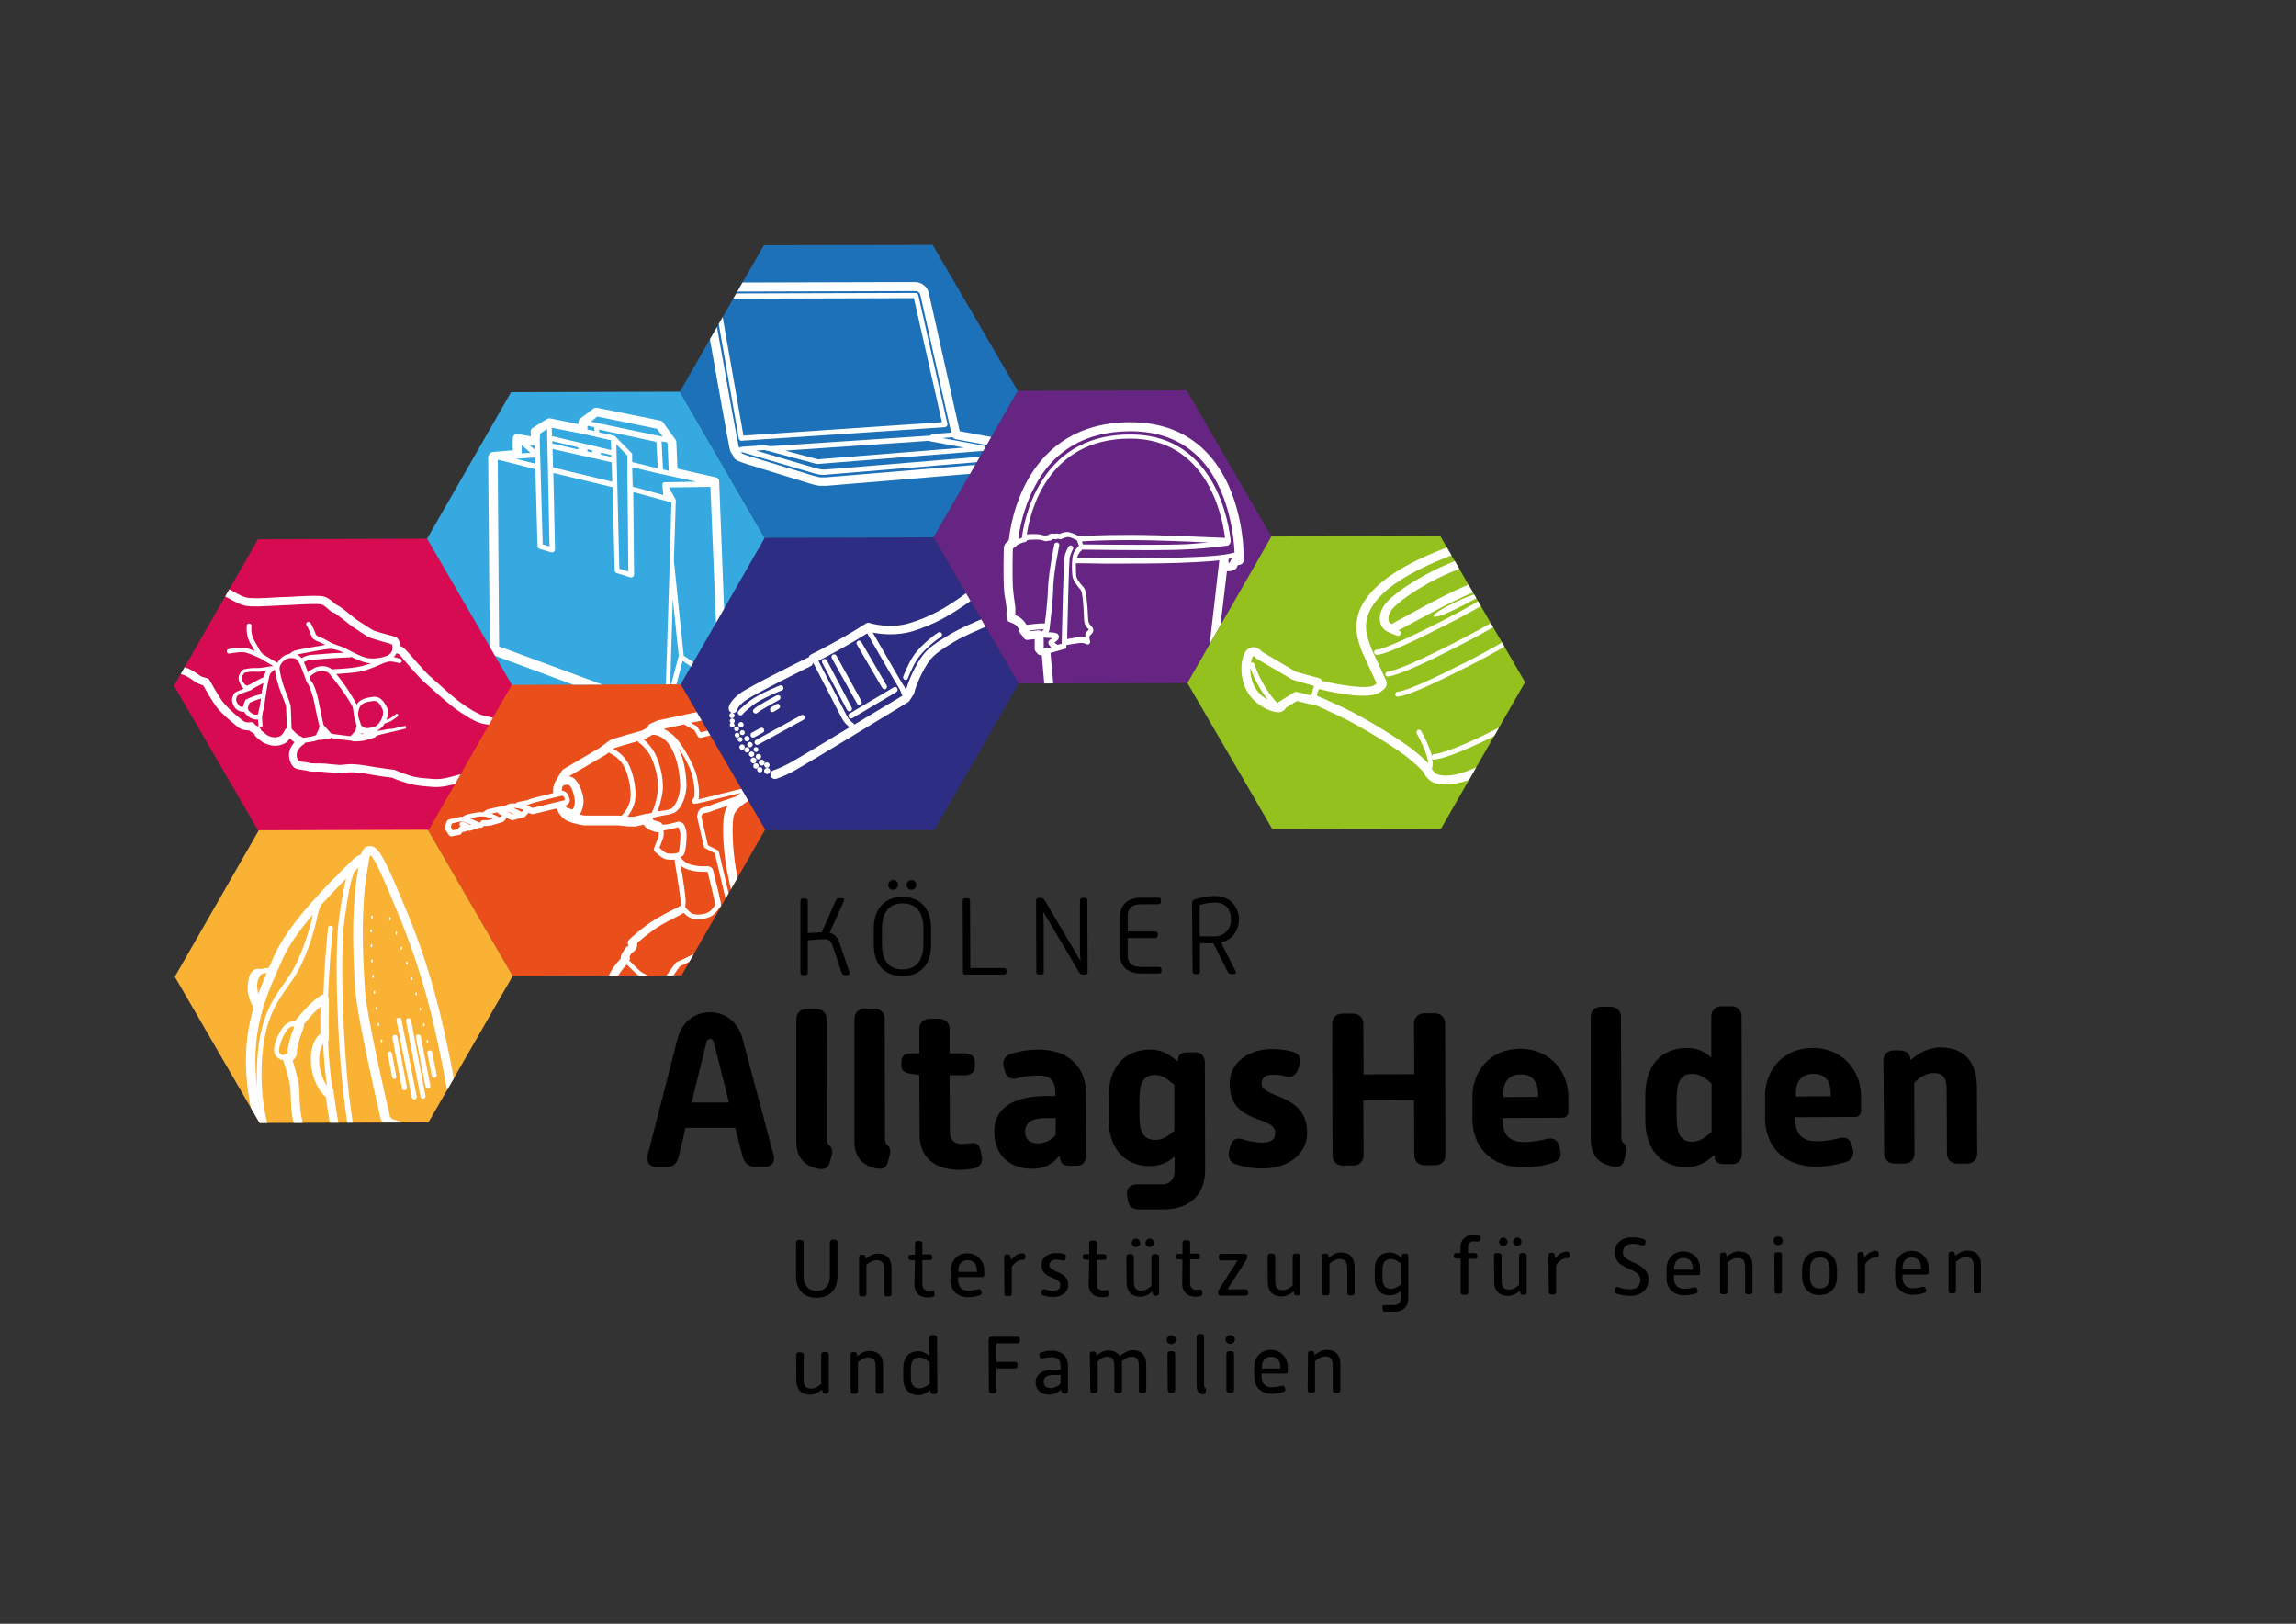 <?xml version="1.0" encoding="utf-8"?>
<!-- Generator: Adobe Illustrator 28.1.0, SVG Export Plug-In . SVG Version: 6.00 Build 0)  -->
<svg version="1.1" id="Ebene_1" xmlns="http://www.w3.org/2000/svg" xmlns:xlink="http://www.w3.org/1999/xlink" x="0px" y="0px"
	 viewBox="0 0 841.9 595.3" style="enable-background:new 0 0 841.9 595.3;" xml:space="preserve">
<rect x="0" y="0" width="841.9" height="595.3" fill="#333333" stroke="none"/>
<style type="text/css">
	.st0{clip-path:url(#SVGID_00000173122034992590470660000010986376371246337934_);fill:#FFFFFF;}
	.st1{fill:#E94E1B;}
	.st2{clip-path:url(#SVGID_00000056428383614849813080000008666269299597935005_);}
	.st3{fill:#FFFFFF;}
	.st4{fill:#D60B52;}
	.st5{clip-path:url(#SVGID_00000173851387028691976640000000190664049681534654_);}
	.st6{fill:#2D2E83;}
	.st7{clip-path:url(#SVGID_00000106111790371476731120000012137005764176855177_);}
	.st8{fill:#36A9E1;}
	.st9{clip-path:url(#SVGID_00000168834479248972539930000007377245167601383835_);fill:#FFFFFF;}
	.st10{fill:#1D71B8;}
	.st11{clip-path:url(#SVGID_00000048474695091404537660000010257590816241232524_);}
	.st12{fill:#95C11F;}
	.st13{clip-path:url(#SVGID_00000155866304892483252500000009763845381526687654_);}
	.st14{fill:#F9B233;}
	.st15{clip-path:url(#SVGID_00000031193167016180028700000000353069809253659273_);}
</style>
<g>
	<g>
		<defs>
			<polygon id="SVGID_1_" points="435.1,143.1 373.2,143.3 342.3,197 373.5,250.6 435.4,250.4 466.2,196.7 			"/>
		</defs>
		<use xlink:href="#SVGID_1_"  style="overflow:visible;fill:#662483;"/>
		<clipPath id="SVGID_00000036972082475471617080000013188347673687536808_">
			<use xlink:href="#SVGID_1_"  style="overflow:visible;"/>
		</clipPath>
		<path style="clip-path:url(#SVGID_00000036972082475471617080000013188347673687536808_);fill:#FFFFFF;" d="M442.1,165.5
			c-7-7.1-16.3-10.7-27.7-10.7c-38.7,0.1-43.9,37.3-44.5,43.3c-0.8,0.6-1.7,1.5-1.8,2.7c-0.1,1.1-0.2,11.3,0,14.6
			c0.1,1.6,0.3,3.3,0.6,4.7c0.2,1.5,0.5,3.1,0.4,3.8c-0.2,1.8,0.1,2.9,0.1,3c0.1,0.6,0.6,1.1,1.3,1.3c0,0,0.9,0.2,2,1
			c0.8,0.6,1.2,1.8,1.2,2.2c0.1,0.3,0.2,0.6,0.4,0.8l0.9,1l0.1,0.3c0.3,0.7,1,1.2,1.7,1.1l2.6-0.3l0,3.6c0,0.4,0.1,0.7,0.4,1
			l0.6,0.7c0.3,0.4,0.8,0.6,1.3,0.6c0.1,0,0.2,0,0.2,0l0.1,0c2.3,26.8,2.5,27.4,2.7,27.7c0.3,0.7,0.9,1.1,1.4,1.4
			c0.3,0.2,0.8,0.5,0.8,0.8c0.1,0.2,0.1,0.3,0.2,0.4c0.4,1.2,1,2.3,3,2.8l0.5,0.2c7.1,2.2,14.5,3.3,22,3.2c0.7,0,1.4,0,2,0
			c6.1-0.2,22.2-1.1,24.1-3.3c0.4-0.5,0.8-1.1,1-1.7c0.1-0.2,0.3-0.6,0.4-0.8c0.7-0.5,2.4-2,2.8-3.5c0.2-0.9,4.9-40.1,7-58l1.1,0
			c0.2,0,0.4,0,0.5-0.1l1-0.3c0.4-0.2,0.8-0.5,1-0.9l0.4-0.9l0.6-0.1c0.8-0.1,1.5-0.8,1.5-1.6l0-1.2
			C456.1,203.6,456.3,179.9,442.1,165.5z M414.4,158.1c10.4,0,18.9,3.2,25.3,9.7c11,11.1,12.7,28.9,13,34.8c-0.2,0-0.3,0-0.5,0.1
			c-0.1,0-0.8,0.3-3.6,0.7c0,0-0.1,0-0.1,0c-2.1,0.3-5.3,0.6-10.3,0.8c-15.1,0.7-33.1,0.5-40.8,0.4l-2.2,0c0,0-0.1,0-0.3,0
			c0.1-0.5,0.3-1,0.5-1.3c0.3-0.6,0.7-1.1,1.1-1.4c0.1-0.1,0.2-0.2,0.3-0.4c6.6,0.1,16.1,0.2,24.5,0.2c5.8,0,11-0.1,14.4-0.3
			c8.1-0.4,14.5-1.4,14.5-1.4c0.4-0.1,0.7-0.4,0.8-0.8c0,0,0,0,0,0c0.2-0.2,0.3-0.5,0.3-0.8c-0.3-2.8-1.6-12.6-6.8-21.7
			c-6.7-11.6-16.8-17.5-30.2-17.4c-14.2,0-25.1,5.7-32.2,16.9c-5.6,8.8-7.1,18.3-7.4,21c0,0,0,0,0,0c-0.4,0.1-0.8,0.3-1.3,0.5
			c0.4-3.3,1.7-11.2,5.9-19.1C386.3,165,398.2,158.2,414.4,158.1z M397.1,199.6c-0.1-0.2-0.1-0.4-0.2-0.6l-0.2-0.5
			c2.5-0.2,8.2-0.5,17.8-0.5c8.4,0,20.7,0.5,28.6,0.9c-2.2,0.2-4.8,0.4-7.6,0.6C427.3,199.9,408.3,199.7,397.1,199.6z M414.5,196.1
			c-11.2,0-17.3,0.4-18.9,0.5c-0.8-0.5-2.4-1.2-3.7-1.5c-1.3-0.2-2.7,0.3-3.5,0.7c-0.1,0-0.2,0-0.2-0.1c-0.5-0.2-1-0.1-1.5,0
			c-0.2,0-0.4-0.1-0.8-0.1c-0.6,0-1.2,0.2-1.6,0.6c-0.4,0-0.8,0.1-1.2,0.2c-0.4-0.1-1-0.3-1.5-0.4c-0.7-0.2-1.9-0.2-2.6-0.2
			c-0.8,0-1.7,0-2.3,0.1c-0.1,0-0.1,0-0.2,0c1.2-8.1,7.5-35,37.7-35.1c28.3-0.1,34,28.2,35,36.4C443.7,197,425.7,196.1,414.5,196.1z
			 M374.4,226.7c-0.8-0.6-1.5-0.9-2.1-1.2c0-0.3,0-0.7,0-1.2c0.1-1.1-0.1-2.6-0.4-4.6c-0.2-1.4-0.4-3.1-0.5-4.5
			c-0.2-3.2-0.1-12.6,0-14c0.1-0.2,0.6-0.6,1-0.8c0.2-0.2,0.4-0.4,0.6-0.6c0.1,0,0.1-0.1,0.2-0.1c1.5-0.8,2.7-1,2.7-1
			c0.4-0.1,0.7-0.4,0.8-0.7c0.2,0,0.3,0,0.5-0.1c1.3-0.1,3.6-0.1,4.3,0c0.6,0.1,1.3,0.4,1.7,0.5c0.2,0,0.4,0.1,0.5,0
			c0.4-0.1,0.8-0.2,1.1-0.2c0.3,0.1,0.7-0.1,0.9-0.3c0.2-0.3,0.4-0.3,0.5-0.3c0.3,0,0.5,0.1,0.7,0.1c0.2,0.1,0.5,0,0.7-0.1
			c0.1,0,0.2-0.1,0.3-0.1c0.2,0.1,0.5,0.1,0.7,0.2c0.2,0.1,0.5,0,0.7-0.1c0.4-0.2,1.7-0.8,2.6-0.7c0.8,0.1,2,0.7,3,1.2l0.5,1.4
			c0,0.1,0.1,0.2,0.1,0.2c0.1,0.2,0.1,0.4,0,0.5c-0.5,0.5-1,1.1-1.5,1.9c-0.4,0.7-0.7,1.7-0.8,2.8c0,0,0,0,0,0.1c0,0,0,0,0,0.1
			c-0.2,1.5-0.2,3.4,0,5.7c0.1,1.9,1.6,3.6,2.6,4.9c0.2,0.3,0.5,0.5,0.6,0.8c0.4,0.6,0.9,4,1.1,10.3c0.1,1.5,0.2,2.5,1.7,3.9
			c0,0,0.1,0.1,0.1,0.1c-0.1,0.1-0.2,0.2-0.3,0.3c-0.4,0.4-0.9,0.8-1,1.5c0,0.3-0.1,0.7,0,1c-0.4-0.1-0.8-0.1-1.2-0.1
			c-1,0-3.9,0.5-5.5,0.8c0.2-9.6,0.7-28.3,0.9-29.6c0.3-1.7,1.2-3.3,1.2-3.3c0.3-0.4,0.1-1-0.3-1.3c-0.4-0.3-1-0.1-1.3,0.3
			c0,0.1-1.2,1.9-1.5,4c-0.3,1.8-0.9,26.4-1,31.6l-1.5,0.4c-0.4-0.2-0.9-0.6-1.2-0.8c0.7-0.4,1.5-1.1,1.7-1.9
			c0.1-0.4-0.1-0.8-0.4-1.2c-0.5-0.5-1.4-0.6-3-0.7c-0.2,0-0.3,0-0.5,0l0.1-0.1c0.1-0.1,0.4-0.8,0.4-1.5c0.1-1.1,1.2-9.5,1.3-14.7
			c0.1-5.4,2.2-15.4,2.2-15.5c0.1-0.5-0.2-1-0.7-1.1c-0.5-0.1-1,0.2-1.1,0.7c-0.1,0.4-2.1,10.3-2.3,15.8c-0.1,4.1-0.8,10.4-1.2,13.2
			c-1.5-0.2-5.6,0.4-6.7,0.5C376.1,228.5,375.4,227.5,374.4,226.7z M384.5,237.5l-0.3,0c-0.2-0.1-0.5-0.2-0.8-0.1
			c-0.2,0-0.4,0.1-0.6,0.2l-0.1-0.1l0-3.8c0.5,0.1,1.1,0.2,2.1,0.2c0.3,0,0.7,0,1.1,0.1c-0.2,0.1-0.5,0.3-0.8,0.5
			c-0.4,0.2-0.7,0.6-0.7,1.1c0,0.2,0,0.8,1.1,1.7L384.5,237.5z M377.6,231.4l-0.2-0.2c1.9-0.3,4.6-0.6,5.4-0.4c0,0,0.1,0,0.1,0
			c-0.4,0.2-0.6,0.4-0.9,0.7c-0.3-0.3-0.7-0.4-1.2-0.4L377.6,231.4z M436.4,271.3c-1.4,0.6-9.1,2-21.8,2.3c-7.9,0.2-15.6-0.8-23-3.1
			l-0.6-0.2c-0.6-0.2-0.6-0.2-0.8-0.8c0-0.1-0.1-0.2-0.1-0.3c4.5,1.5,12.4,3.4,23.8,3.3c13.6,0,19.1-1.1,23.2-2.6
			c-0.1,0.1-0.1,0.2-0.2,0.4C436.7,270.7,436.5,271,436.4,271.3z M439.9,266.9c0,0-0.1,0.1-0.1,0.1l-0.4,0.2
			c-4.7,1.9-8.8,3.5-25.6,3.6c-14.4,0-23.2-3.1-26.1-4.3c-0.4-3.3-1.6-17.3-2.5-27.1l5.8-1.7l0-0.7c0-0.2,0-0.4,0-0.5
			c1.7-0.3,4.7-0.8,5.5-0.8c1,0,1.9,0.5,1.9,0.5c0.3,0.2,0.7,0.1,1-0.1c0.3-0.2,0.4-0.6,0.3-1c-0.1-0.3-0.3-1.2-0.2-1.9
			c0-0.1,0.3-0.3,0.4-0.4c0.4-0.4,1-0.9,1-1.7c0-0.5-0.2-1-0.7-1.5c-1.1-1.1-1.1-1.6-1.2-2.7c-0.3-6.6-0.8-10.4-1.5-11.4
			c-0.2-0.3-0.4-0.5-0.7-0.8c-0.9-1-2.1-2.5-2.2-3.8c-0.1-1.7-0.1-3.2-0.1-4.4c0.3,0,0.4,0,0.4,0l2.3,0c4,0.1,10.6,0.2,18.3,0.1
			c7.2,0,15.3-0.1,22.6-0.5c3.9-0.2,6.8-0.4,9-0.7C445.2,222.6,440.1,265.4,439.9,266.9z M451.4,205.2l-0.5,1.1l-0.5,0
			c0.1-0.4,0.1-0.9,0.1-1.2c0-0.1,0-0.1,0-0.2c0.5-0.1,0.9-0.2,1.2-0.2C451.6,204.9,451.5,205,451.4,205.2z"/>
	</g>
</g>
<g>
	<g>
		<g>
			<path d="M293.5,330.3c0-0.6,0.4-0.9,0.9-0.9l0.9,0c0.6,0,0.9,0.4,0.9,0.9l0,11.8l5.1-0.3l5.2-11.7c0.3-0.7,0.7-0.8,1.2-0.8l1.2,0
				c0.6,0,0.8,0.5,0.5,1.1l-5.2,11.6c2,0.4,2.9,1.7,3.7,3.9l3.6,10.6c0.2,0.6-0.2,1-0.7,1l-1,0c-0.6,0-1-0.4-1.2-0.9l-3.3-9.9
				c-0.6-1.6-1.4-2.5-3.1-2.4l-6,0.4l0,11.9c0,0.6-0.4,0.9-0.9,0.9l-0.9,0c-0.6,0-0.9-0.4-0.9-0.9L293.5,330.3z"/>
			<path d="M320.4,340.2c0-6.8,3.9-11.4,10.5-11.4c6.6,0,10.5,4.5,10.5,11.3l0,6.4c0,7-3.9,11.4-10.5,11.4
				c-6.6,0-10.5-4.4-10.5-11.4L320.4,340.2z M331,355.4c5.8,0,7.6-4.4,7.6-9.3l0-5.6c0-4.9-1.8-9.3-7.6-9.3c-5.8,0-7.6,4.4-7.6,9.3
				l0,5.6C323.4,351.1,325.2,355.5,331,355.4z M325.7,324.5c0-1,0.8-1.9,1.8-1.9c1,0,1.8,0.8,1.8,1.8c0,1-0.8,1.8-1.8,1.8
				C326.6,326.3,325.7,325.5,325.7,324.5z M332.4,324.5c0-1,0.8-1.9,1.8-1.9c1,0,1.8,0.8,1.8,1.8c0,1-0.8,1.8-1.8,1.8
				C333.2,326.3,332.4,325.4,332.4,324.5z"/>
			<path d="M353,330.2c0-0.6,0.4-0.9,0.9-0.9l0.9,0c0.6,0,0.9,0.4,0.9,0.9l0.1,24.7l12.3,0c0.6,0,1,0.4,1,0.9l0,0.6
				c0,0.6-0.4,0.9-1,0.9l-14.1,0c-0.6,0-0.9-0.4-0.9-0.9L353,330.2z"/>
			<path d="M379.9,330.1c0-0.6,0.4-0.9,0.9-0.9l0.9,0c0.6,0,1,0.3,1.4,0.9l13.1,22.2c-0.1-1.7-0.2-3.5-0.2-4.9l0-17.3
				c0-0.6,0.4-0.9,0.9-0.9l0.9,0c0.6,0,0.9,0.4,0.9,0.9l0.1,26.3c0,0.6-0.4,0.9-0.9,0.9l-0.9,0c-0.6,0-1-0.4-1.4-1l-13.1-22.1
				c0.1,1.7,0.2,3.5,0.2,4.9l0,17.3c0,0.6-0.4,0.9-0.9,0.9l-0.9,0c-0.6,0-0.9-0.4-0.9-0.9L379.9,330.1z"/>
			<path d="M410.7,336.1c0-4.2,2.5-7,7.8-7l6.3,0c0.6,0,0.9,0.4,0.9,0.9l0,0.6c0,0.6-0.4,0.9-0.9,0.9l-6.3,0c-3.9,0-5,1.9-5,4.6
				l0,5.4l10.1,0c0.6,0,0.9,0.4,0.9,0.9l0,0.6c0,0.6-0.4,0.9-0.9,0.9l-10.1,0l0,6.1c0,2.7,1.1,4.5,5,4.5l6.5,0
				c0.6,0,0.9,0.4,0.9,0.9l0,0.6c0,0.6-0.4,0.9-0.9,0.9l-6.5,0c-5.3,0-7.8-2.8-7.8-6.9L410.7,336.1z"/>
			<path d="M437.1,330.9c0-0.6,0.4-1,1-1.2c1.9-0.6,4.7-1.2,7.5-1.2c5.7,0,8.7,4.2,8.7,8.7c0,3-1.7,7.3-6.6,8.3l5.4,10.6
				c0.2,0.5,0,1-0.6,1l-1.1,0c-0.6,0-1-0.3-1.2-0.8l-5.3-10.5l-4.9,0l0,10.4c0,0.6-0.4,0.9-0.9,0.9l-0.9,0c-0.6,0-0.9-0.4-0.9-0.9
				L437.1,330.9z M445.2,343.3c4.1,0,6.2-3,6.2-6.2c0-3.1-1.5-6.2-5.8-6.2c-1.9,0-3.8,0.3-5.7,0.9l0,11.5L445.2,343.3z"/>
		</g>
		<g>
			<path d="M248.4,381c1.3-5.3,5.2-9.8,12-9.9c6.5,0,10.6,4.7,11.9,9.8l11.4,42.7c0.6,2.2-0.6,4.2-3.1,4.2l-3.8,0
				c-2.3,0-3.9-1.6-4.5-3.8l-2.7-10.5l-18.2,0l-2.5,10.4c-0.6,2.6-2,3.9-4.3,3.9l-4.1,0c-2.5,0-3.6-2.1-3-4.3L248.4,381z
				 M267.3,404.2l-5.5-21.9c-0.2-0.8-0.6-1.4-1.4-1.4c-0.8,0-1.2,0.6-1.4,1.4l-5.4,21.9L267.3,404.2z"/>
			<path d="M292,373.7c0-2.3,1.5-3.8,3.8-3.8l3.5,0c2.3,0,3.8,1.5,3.8,3.8l0.1,43.5c0,1.4,0.2,2.2,0.7,2.6c1.1,0.7,1.5,2,1.1,3.6
				l-0.7,2.6c-0.4,1.6-1.3,3-4.2,2.5c-4.2-0.9-8.1-3.2-8.1-10L292,373.7z"/>
			<path d="M313.3,373.6c0-2.3,1.5-3.8,3.8-3.8l3.5,0c2.3,0,3.8,1.5,3.8,3.8l0.1,43.5c0,1.4,0.2,2.2,0.7,2.6c1.1,0.7,1.5,2,1.1,3.6
				l-0.7,2.6c-0.4,1.6-1.3,3-4.2,2.5c-4.2-0.9-8.1-3.2-8.1-10L313.3,373.6z"/>
			<path d="M337.1,394.1l-2.8-0.4c-2.7-0.4-3.8-1-3.8-3.3l0-1.1c0-2.3,1.5-3.1,3.8-3.1l2.8,0l0-8.9c0-2.3,1.5-3.8,3.8-3.8l3.5,0
				c2.3,0,3.8,1.5,3.8,3.8l0,8.9l5.5,0c2.3,0,3.8,1,3.8,3.3l0,1.3c0,2.3-1.5,3.4-3.8,3.4l-5.5,0l0.1,20.5c0,3.1,1.5,4.7,4.3,4.7
				c1,0,1.9-0.1,2.9-0.2c2.1-0.4,3.5,0.1,4,2.4l0.5,2.4c0.5,2.2-0.7,3.9-3,4.4c-1.2,0.2-3.1,0.5-4.9,0.5c-9.8,0-14.9-4.9-14.9-12.9
				L337.1,394.1z"/>
			<path d="M383.6,401.8l3.4,0l0-0.7c0-4.4-1.4-6.8-6.2-6.8c-4.4,0-7,0.8-7.7,1c-2.4,0.6-4-0.3-4.6-2.5l-0.5-1.8
				c-0.6-2.4,0.7-4.1,2.9-4.7c1.4-0.4,4.9-1.5,9.9-1.5c11.3,0,17.3,6.7,17.4,15.8l0.1,23c0,2.3-1.3,3.8-3.6,3.8l-2.2,0
				c-2.3,0-3.6-0.6-3.9-3.1l-0.1-0.6c-2.5,3.2-5.7,4.8-10,4.8c-8.3,0-13.9-5-13.9-13.6C364.5,405.3,373,401.9,383.6,401.8z
				 M380.6,419.2c2.4,0,4.9-1.1,6.5-3.1l0-6.2l-2.6,0c-4.6,0-8.6,0.6-8.6,5.1C375.9,417.6,377.5,419.2,380.6,419.2z"/>
			<path d="M416.7,434.2l9.6,0c2.8,0,4.4-2.1,4.4-4.8l0-5.4c-2.9,2.6-5.7,3.4-8.9,3.5c-9.4,0-15.3-6.3-15.3-17.3l0-8
				c0-11,5.8-17.3,15.2-17.4c3.7,0,6.8,1.3,10.1,4.4l0.2-1.1c0.2-1.7,1.4-2.3,3.7-2.3l2.6,0c2.3,0,3.5,1.5,3.5,3.8l0.1,39.4
				c0,8.8-5.4,14.4-15.5,14.4l-8.7,0c-2.3,0-3.9-0.9-4.2-3.7l-0.2-1.4C412.8,435.8,414.3,434.3,416.7,434.2z M430.6,414.6l0-16.8
				c-2.5-2.3-4.6-3.7-7.1-3.7c-4.2,0-5.7,2.8-5.7,9.2l0,5.4c0,6.5,1.5,9.2,5.8,9.2C426,418,428.1,416.7,430.6,414.6z"/>
			<path d="M450.7,421.9l0.5-1.8c0.6-2.2,2.1-3.2,4.5-2.4c1.3,0.4,4,1.2,7.2,1.2c3.6,0,4.7-1.5,4.7-3.6c0-6.5-16.7-2.7-16.7-18.1
				c0-7.7,7-12.6,15.6-12.6c3.5,0,6.1,0.6,7.6,1c2.2,0.7,3.2,2.4,2.5,4.7L476,392c-0.6,2.1-2.4,3.3-4.5,2.6
				c-1.6-0.4-2.9-0.6-4.7-0.6c-3,0-4.2,1.4-4.2,3.2c0,5.7,16.7,3.4,16.7,18.1c0,7.8-6.8,13-16.2,13.1c-4.6,0-8.1-0.9-10.1-1.6
				C451,426.1,450.2,424.1,450.7,421.9z"/>
			<path d="M488.5,375.4c0-2.3,1.5-3.8,3.8-3.8l3.8,0c2.3,0,3.8,1.5,3.8,3.8l0.1,18.5l18.6-0.1l-0.1-18.5c0-2.3,1.5-3.8,3.8-3.8
				l3.8,0c2.3,0,3.8,1.5,3.8,3.8l0.1,48.1c0,2.3-1.5,3.8-3.8,3.8l-3.8,0c-2.3,0-3.8-1.5-3.8-3.8l-0.1-20.1l-18.6,0.1l0.1,20.1
				c0,2.3-1.5,3.8-3.8,3.8l-3.8,0c-2.3,0-3.8-1.5-3.8-3.8L488.5,375.4z"/>
			<path d="M539.9,402.1c0-9.1,6.3-17.6,17.5-17.6c11.3,0,17.7,8.8,17.7,17.5l0,5.7c0,1.2-1,2.1-2.1,2.1l-22,0.1l0,0.6
				c0,3.4,0.7,8.2,7.8,8.2c3.8,0,6.6-0.7,8.1-1.1c2.4-0.6,4.2,0.1,4.8,2.5l0.4,1.5c0.6,2.2-0.3,4-2.6,4.7c-1.6,0.5-5.9,1.7-10.5,1.7
				c-13.6,0-19-8.7-19.1-17.6L539.9,402.1z M564,402.1l0-1c0-3.7-1.5-7.3-6.4-7.2c-5,0-6.5,3.7-6.4,7.3l0,1L564,402.1z"/>
			<path d="M583.3,372.9c0-2.3,1.5-3.8,3.8-3.8l3.5,0c2.3,0,3.8,1.5,3.8,3.8l0.1,43.5c0,1.4,0.2,2.2,0.7,2.6c1.1,0.7,1.5,2,1.1,3.6
				l-0.7,2.6c-0.4,1.6-1.3,3-4.2,2.5c-4.2-0.9-8.1-3.2-8.1-10L583.3,372.9z"/>
			<path d="M603.3,401.6c0-11,5.8-17.3,15.2-17.4c3.2,0,6,0.9,9,3.5l0-15c0-2.3,1.5-3.8,3.8-3.8l3.5,0c2.3,0,3.8,1.5,3.8,3.8
				l0.1,50.3c0,2.3-1.3,3.8-3.6,3.8l-2.5,0c-2.3,0-3.7-0.5-3.9-2.8l-0.1-0.6c-3.3,3.1-6.4,4.5-10,4.5c-9.4,0-15.3-6.3-15.3-17.3
				L603.3,401.6z M627.6,415l0-17.7c-1.9-1.9-4.3-3.6-7.1-3.6c-4.2,0-5.7,2.8-5.7,9.2l0,6.5c0,6.4,1.5,9.2,5.8,9.2
				C623.2,418.5,625.2,417.1,627.6,415z"/>
			<path d="M647.2,401.8c0-9.1,6.3-17.6,17.5-17.6c11.3,0,17.7,8.8,17.7,17.5l0,5.7c0,1.2-1,2.1-2.1,2.1l-22,0.1l0,0.6
				c0,3.4,0.7,8.2,7.8,8.2c3.8,0,6.6-0.7,8.1-1.1c2.4-0.6,4.2,0.1,4.8,2.5l0.4,1.5c0.6,2.2-0.3,4-2.6,4.7c-1.6,0.5-5.9,1.7-10.5,1.7
				c-13.6,0-19-8.7-19.1-17.6L647.2,401.8z M671.3,401.9l0-1c0-3.7-1.5-7.3-6.4-7.2c-5,0-6.5,3.7-6.4,7.3l0,1L671.3,401.9z"/>
			<path d="M690.6,388.9c0-2.3,1.5-3.8,3.8-3.8l1.9,0c2.3,0,3.9,0.8,4.2,3l0.1,0.6c3.3-3.1,7.3-4.7,10.9-4.7
				c8.5,0,13.3,5.2,13.4,14.2l0.1,24.6c0,2.3-1.5,3.8-3.8,3.8l-3.5,0c-2.3,0-3.8-1.5-3.8-3.8l-0.1-23.3c0-4.5-1.4-6.1-4.6-6.1
				c-2.7,0-4.9,1.2-7.3,3.6l0.1,25.8c0,2.3-1.5,3.8-3.8,3.8l-3.5,0c-2.3,0-3.8-1.5-3.8-3.8L690.6,388.9z"/>
		</g>
		<g>
			<path d="M291.9,455.6c0-0.6,0.4-1,0.9-1l0.9,0c0.6,0,1,0.4,1,0.9l0,12.7c0,2.6,1.4,5.1,4.8,5.1c3.3,0,4.8-2.5,4.8-5.1l0-12.7
				c0-0.6,0.4-1,0.9-1l1,0c0.6,0,0.9,0.4,0.9,1l0,12.2c0,5.1-2.7,8-7.6,8.1c-4.8,0-7.6-2.9-7.6-8L291.9,455.6z"/>
			<path d="M315,461c0-0.6,0.3-1,0.9-1l0.4,0c0.6,0,1,0.2,1,0.8l0.1,0.7c1.5-1.2,2.9-1.9,4.5-1.9c3.3,0,5,2,5,5.2l0,9.6
				c0,0.6-0.4,0.9-0.9,0.9l-0.9,0c-0.6,0-0.9-0.4-0.9-0.9l0-9.1c0-2.2-0.7-3.3-2.8-3.3c-1.3,0-2.5,0.7-3.7,1.7l0,10.7
				c0,0.6-0.4,0.9-0.9,0.9l-0.9,0c-0.6,0-0.9-0.4-0.9-0.9L315,461z"/>
			<path d="M335.5,462.1l-1.5-0.1c-0.7-0.1-0.9-0.3-0.9-0.9l0-0.3c0-0.6,0.4-0.8,0.9-0.8l1.5,0l0-4c0-0.6,0.4-1,0.9-1l0.9,0
				c0.6,0,0.9,0.4,0.9,0.9l0,4l2.7,0c0.6,0,0.9,0.3,0.9,0.9l0,0.4c0,0.6-0.4,0.8-0.9,0.8l-2.7,0l0,8.7c0,1.8,1,2.5,2.2,2.5
				c0.5,0,0.9-0.1,1.2-0.1c0.6-0.1,0.9,0.1,1,0.6l0.1,0.7c0.1,0.5-0.2,1-0.7,1.1c-0.4,0.1-1.1,0.2-1.8,0.2c-3,0-4.9-1.7-4.9-4.6
				L335.5,462.1z"/>
			<path d="M348.6,465.8c0-3.3,2.2-6.3,6.1-6.3c3.9,0,6.2,3.1,6.2,6.2l0,1.8c0,0.4-0.3,0.7-0.7,0.7l-8.9,0l0,1.1
				c0,1.7,0.8,3.9,3.7,3.9c1.5,0,2.8-0.3,3.6-0.5c0.6-0.2,1,0,1.2,0.6l0.1,0.5c0.1,0.5-0.1,1-0.7,1.1c-0.9,0.3-2.5,0.7-4.2,0.7
				c-4.4,0-6.5-3-6.5-6.2L348.6,465.8z M358.2,466.3l0-0.6c0-1.8-0.9-3.7-3.4-3.7c-2.5,0-3.4,2-3.4,3.7l0,0.6L358.2,466.3z"/>
			<path d="M368.2,460.9c0-0.6,0.3-1,0.9-1l0.5,0c0.6,0,0.8,0.4,0.9,0.9l0.2,1.2c0.9-1.3,2.5-2.5,4-2.5c0.6,0,1.4,0.1,1.3,1.3
				c-0.1,1.2-0.7,1.1-1.4,1.1c-1.3,0-2.8,1.3-3.6,2.5l0,9.9c0,0.6-0.4,0.9-0.9,0.9l-0.9,0c-0.6,0-0.9-0.4-0.9-0.9L368.2,460.9z"/>
			<path d="M382,473.3c0.1-0.6,0.6-0.8,1.1-0.6c0.7,0.2,1.8,0.5,3.1,0.5c1.9,0,2.6-0.9,2.6-2.2c0-3-6.9-2-6.9-7.2
				c0-2.7,2.2-4.4,5.3-4.4c1.3,0,2.4,0.2,3,0.4c0.6,0.2,0.8,0.6,0.6,1.2l-0.1,0.5c-0.1,0.5-0.6,0.8-1.2,0.6
				c-0.6-0.1-1.3-0.3-2.2-0.3c-1.6,0-2.5,0.8-2.5,2c0,2.8,6.9,2.2,6.9,7.2c0,2.7-2.2,4.5-5.5,4.5c-1.6,0-3-0.3-3.8-0.6
				c-0.5-0.2-0.7-0.7-0.6-1.2L382,473.3z"/>
			<path d="M399.4,461.9l-1.5-0.1c-0.7-0.1-0.9-0.3-0.9-0.9l0-0.3c0-0.6,0.4-0.8,0.9-0.8l1.5,0l0-4c0-0.6,0.4-1,0.9-1l0.9,0
				c0.6,0,0.9,0.4,0.9,1l0,4l2.7,0c0.6,0,0.9,0.3,0.9,0.9l0,0.4c0,0.6-0.4,0.8-0.9,0.8l-2.7,0l0,8.7c0,1.8,1,2.5,2.2,2.5
				c0.5,0,0.9-0.1,1.2-0.1c0.6-0.1,0.9,0.1,1,0.6l0.1,0.7c0.1,0.5-0.2,1-0.7,1.1c-0.4,0.1-1.1,0.2-1.8,0.2c-3,0-4.9-1.7-4.9-4.6
				L399.4,461.9z"/>
			<path d="M413,460.8c0-0.6,0.4-1,0.9-1l0.9,0c0.6,0,1,0.4,1,1l0,9.1c0,2.2,0.7,3.3,2.7,3.3c1.4,0,2.5-0.7,3.7-1.7l0-10.7
				c0-0.6,0.4-1,0.9-1l0.9,0c0.6,0,1,0.4,1,0.9l0,13.4c0,0.6-0.4,0.9-0.9,0.9l-0.4,0c-0.6,0-1-0.2-1-0.7l-0.1-0.8
				c-1.4,1.2-2.9,1.9-4.5,1.9c-3.3,0-5-2-5-5.2L413,460.8z M415,455.7c0-0.8,0.7-1.6,1.5-1.6c0.8,0,1.5,0.7,1.6,1.6
				c0,0.8-0.7,1.5-1.5,1.5C415.7,457.2,415,456.5,415,455.7z M420,455.7c0-0.8,0.7-1.6,1.6-1.6c0.8,0,1.5,0.7,1.5,1.6
				c0,0.8-0.7,1.5-1.5,1.5C420.8,457.2,420,456.5,420,455.7z"/>
			<path d="M433.6,461.8l-1.5-0.1c-0.7-0.1-0.9-0.3-0.9-0.9l0-0.3c0-0.6,0.4-0.8,0.9-0.8l1.5,0l0-4c0-0.6,0.4-1,1-1l0.9,0
				c0.6,0,0.9,0.4,0.9,0.9l0,4l2.7,0c0.6,0,0.9,0.3,0.9,0.9l0,0.4c0,0.6-0.4,0.8-0.9,0.8l-2.7,0l0,8.7c0,1.8,1,2.5,2.2,2.5
				c0.5,0,0.9-0.1,1.2-0.1c0.6-0.1,0.9,0.1,1,0.6l0.1,0.7c0.1,0.5-0.2,1-0.7,1.1c-0.4,0.1-1.1,0.2-1.8,0.2c-3,0-4.9-1.7-4.9-4.6
				L433.6,461.8z"/>
			<path d="M446.6,473.8c0-0.4,0.2-0.8,0.5-1.2l6.7-10.5l-6,0c-0.6,0-0.9-0.4-0.9-0.9l0-0.5c0-0.6,0.4-1,0.9-1l8.5,0
				c0.6,0,1,0.2,1,0.8l0,0.4c0,0.4-0.1,0.8-0.4,1.2l-6.8,10.6l6.6,0c0.6,0,1,0.4,1,0.9l0,0.5c0,0.6-0.4,0.9-1,0.9l-9.1,0
				c-0.6,0-0.9-0.2-0.9-0.8L446.6,473.8z"/>
			<path d="M464.8,460.6c0-0.6,0.4-1,0.9-1l0.9,0c0.6,0,1,0.4,1,1l0,9.1c0,2.2,0.7,3.3,2.7,3.3c1.4,0,2.5-0.7,3.7-1.7l0-10.7
				c0-0.6,0.4-1,0.9-1l0.9,0c0.6,0,1,0.4,1,1l0,13.4c0,0.6-0.4,0.9-0.9,0.9l-0.4,0c-0.6,0-1-0.2-1-0.7l-0.1-0.8
				c-1.4,1.2-2.9,1.9-4.5,1.9c-3.3,0-5-2-5-5.2L464.8,460.6z"/>
			<path d="M484.8,460.6c0-0.6,0.3-1,0.9-1l0.4,0c0.6,0,1,0.2,1,0.8l0.1,0.7c1.5-1.2,2.9-1.9,4.5-1.9c3.3,0,5,2,5,5.2l0,9.6
				c0,0.6-0.4,0.9-0.9,0.9l-0.9,0c-0.6,0-0.9-0.4-0.9-0.9l0-9.1c0-2.2-0.7-3.3-2.8-3.3c-1.3,0-2.5,0.7-3.7,1.7l0,10.7
				c0,0.6-0.4,0.9-0.9,0.9l-0.9,0c-0.6,0-0.9-0.4-0.9-0.9L484.8,460.6z"/>
			<path d="M504.1,465.4c0-3.9,2.1-6.2,5.5-6.2c1.6,0,2.9,0.7,4.3,1.9l0.1-0.8c0.1-0.4,0.4-0.7,0.9-0.7l0.6,0c0.6,0,0.9,0.4,0.9,0.9
				l0,15.4c0,3.1-1.8,5-5.2,5l-3.2,0c-0.6,0-1-0.2-1-0.9l-0.1-0.5c-0.1-0.7,0.3-1,0.8-1l3.5,0c1.6,0,2.5-1.1,2.5-2.6l0-2.6
				c-1.4,1.1-2.6,1.6-4,1.6c-3.5,0-5.6-2.3-5.6-6.2L504.1,465.4z M510.1,472.5c1.3,0,2.4-0.7,3.7-1.6l0-7.6
				c-1.1-0.9-2.4-1.7-3.7-1.7c-2.3,0-3.2,1.4-3.2,4.3l0,2.4C506.9,471.1,507.8,472.5,510.1,472.5z"/>
			<path d="M535.6,461.5l-1.5-0.1c-0.6-0.1-1-0.3-1-0.9l0-0.3c0-0.6,0.4-0.8,0.9-0.8l1.5,0l0-2c0-2.9,1.9-4.7,4.9-4.7
				c0.7,0,1.3,0.1,1.8,0.2c0.6,0.1,0.8,0.5,0.7,1.1l-0.1,0.5c-0.1,0.5-0.4,0.8-1.1,0.7c-0.3,0-0.7-0.1-1.2-0.1
				c-1.3,0-2.2,0.6-2.2,2.5l0,1.8l2.4,0c0.6,0,1,0.3,1,0.9l0,0.4c0,0.6-0.4,0.8-0.9,0.8l-2.4,0l0,12.3c0,0.6-0.4,0.9-0.9,0.9l-0.9,0
				c-0.6,0-1-0.4-1-0.9L535.6,461.5z"/>
			<path d="M547.8,460.4c0-0.6,0.4-1,0.9-1l0.9,0c0.6,0,1,0.4,1,1l0,9.1c0,2.2,0.7,3.3,2.7,3.3c1.4,0,2.5-0.7,3.7-1.7l0-10.7
				c0-0.6,0.4-1,0.9-1l0.9,0c0.6,0,1,0.4,1,1l0,13.4c0,0.6-0.4,0.9-0.9,0.9l-0.4,0c-0.6,0-1-0.2-1-0.7l-0.1-0.8
				c-1.4,1.2-2.9,1.9-4.5,1.9c-3.3,0-5-2-5-5.2L547.8,460.4z M549.7,455.3c0-0.8,0.7-1.6,1.5-1.6c0.8,0,1.5,0.7,1.6,1.6
				c0,0.8-0.7,1.5-1.5,1.5C550.4,456.8,549.7,456.2,549.7,455.3z M554.8,455.3c0-0.8,0.7-1.6,1.6-1.6c0.8,0,1.5,0.7,1.5,1.6
				c0,0.8-0.7,1.5-1.5,1.5C555.5,456.8,554.8,456.1,554.8,455.3z"/>
			<path d="M567.8,460.3c0-0.6,0.3-1,0.9-1l0.5,0c0.6,0,0.8,0.4,0.9,0.9l0.2,1.2c0.9-1.3,2.5-2.5,4-2.5c0.6,0,1.4,0.1,1.3,1.3
				c-0.1,1.2-0.7,1.1-1.4,1.1c-1.3,0-2.8,1.3-3.6,2.5l0,9.9c0,0.6-0.4,0.9-0.9,0.9l-0.9,0c-0.6,0-0.9-0.4-0.9-0.9L567.8,460.3z"/>
			<path d="M592.2,472.5c0.1-0.6,0.6-0.8,1.1-0.6c1,0.3,2.5,0.8,4.3,0.8c2.7,0,3.9-1.4,3.9-3.5c0-4.7-9.4-3.3-9.4-10
				c0-3.6,2.7-5.6,6.6-5.6c1.7,0,3.2,0.4,4,0.7c0.6,0.2,0.8,0.6,0.7,1.2l-0.1,0.5c-0.2,0.6-0.7,0.7-1.2,0.6c-0.8-0.2-2-0.6-3.3-0.6
				c-2.4,0-3.7,1.2-3.7,3.2c0,4.2,9.4,3.2,9.4,10c0,3.5-2.6,5.9-6.8,5.9c-2,0-3.6-0.4-4.9-0.8c-0.6-0.2-0.9-0.5-0.7-1.2L592.2,472.5
				z"/>
			<path d="M611.1,465.1c0-3.3,2.2-6.3,6.1-6.3c3.9,0,6.2,3.1,6.2,6.2l0,1.8c0,0.4-0.3,0.7-0.7,0.7l-8.9,0l0,1.1
				c0,1.7,0.8,3.9,3.7,3.9c1.5,0,2.8-0.3,3.6-0.5c0.6-0.2,1,0,1.2,0.6l0.2,0.5c0.1,0.5-0.1,1-0.7,1.1c-0.9,0.3-2.5,0.7-4.2,0.7
				c-4.4,0-6.5-3-6.5-6.2L611.1,465.1z M620.7,465.5l0-0.6c0-1.8-0.9-3.7-3.4-3.7s-3.4,2-3.4,3.7l0,0.6L620.7,465.5z"/>
			<path d="M630.7,460.2c0-0.6,0.3-1,0.9-1l0.4,0c0.6,0,1,0.2,1,0.8l0.1,0.7c1.5-1.2,2.9-1.9,4.5-1.9c3.3,0,5,2,5,5.2l0,9.6
				c0,0.6-0.4,0.9-0.9,0.9l-0.9,0c-0.6,0-0.9-0.4-0.9-0.9l0-9.1c0-2.2-0.7-3.3-2.8-3.3c-1.3,0-2.5,0.7-3.7,1.7l0,10.7
				c0,0.6-0.4,0.9-0.9,0.9l-0.9,0c-0.6,0-0.9-0.4-0.9-0.9L630.7,460.2z"/>
			<path d="M650.3,454.9c0-0.9,0.7-1.6,1.7-1.6s1.7,0.7,1.7,1.6c0,0.9-0.7,1.6-1.7,1.6S650.3,455.8,650.3,454.9z M650.6,460.1
				c0-0.6,0.4-1,0.9-1l0.9,0c0.6,0,1,0.4,1,0.9l0,13.4c0,0.6-0.4,0.9-0.9,0.9l-0.9,0c-0.6,0-0.9-0.4-0.9-0.9L650.6,460.1z"/>
			<path d="M660.8,465.5c0-4.1,2.4-6.8,6.4-6.8c4,0,6.4,2.6,6.4,6.8l0,2.5c0,4.2-2.4,6.8-6.4,6.8c-4,0-6.4-2.6-6.4-6.8L660.8,465.5z
				 M667.3,472.4c2.7,0,3.6-1.8,3.6-4.7l0-2.1c0-2.8-0.9-4.6-3.6-4.6c-2.7,0-3.6,1.8-3.6,4.7l0,2.1
				C663.6,470.7,664.6,472.4,667.3,472.4z"/>
			<path d="M681.1,460c0-0.6,0.3-1,0.9-1l0.5,0c0.6,0,0.8,0.4,0.9,0.9l0.2,1.2c0.9-1.3,2.5-2.5,4-2.5c0.6,0,1.4,0.1,1.3,1.3
				c-0.1,1.2-0.7,1.1-1.4,1.1c-1.3,0-2.8,1.3-3.6,2.5l0,9.9c0,0.6-0.4,0.9-0.9,0.9l-0.9,0c-0.6,0-0.9-0.4-0.9-0.9L681.1,460z"/>
			<path d="M694.9,464.9c0-3.3,2.2-6.3,6.1-6.3c3.9,0,6.2,3.1,6.2,6.2l0,1.8c0,0.4-0.3,0.7-0.7,0.7l-8.9,0l0,1.1
				c0,1.7,0.8,3.9,3.7,3.9c1.5,0,2.8-0.3,3.6-0.5c0.6-0.2,1,0,1.2,0.6l0.2,0.5c0.1,0.5-0.1,1-0.7,1.1c-0.9,0.3-2.5,0.7-4.2,0.7
				c-4.4,0-6.5-3-6.5-6.2L694.9,464.9z M704.4,465.3l0-0.6c0-1.8-0.9-3.7-3.4-3.7c-2.5,0-3.4,2-3.4,3.7l0,0.6L704.4,465.3z"/>
			<path d="M714.5,459.9c0-0.6,0.3-1,0.9-1l0.4,0c0.6,0,1,0.2,1,0.8l0.1,0.7c1.5-1.2,2.9-1.9,4.5-1.9c3.3,0,5,2,5,5.2l0,9.6
				c0,0.6-0.4,0.9-0.9,0.9l-0.9,0c-0.6,0-0.9-0.4-0.9-0.9l0-9.1c0-2.2-0.7-3.3-2.8-3.3c-1.3,0-2.5,0.7-3.7,1.7l0,10.7
				c0,0.6-0.4,0.9-0.9,0.9l-0.9,0c-0.6,0-0.9-0.4-0.9-0.9L714.5,459.9z"/>
			<path d="M291.9,496.8c0-0.6,0.4-1,0.9-1l0.9,0c0.6,0,1,0.4,1,0.9l0,9.1c0,2.2,0.7,3.3,2.7,3.3c1.4,0,2.5-0.7,3.7-1.7l0-10.7
				c0-0.6,0.4-1,0.9-1l0.9,0c0.6,0,1,0.4,1,0.9l0,13.4c0,0.6-0.4,0.9-0.9,0.9l-0.4,0c-0.6,0-1-0.2-1-0.7l-0.1-0.8
				c-1.4,1.2-2.9,1.9-4.5,1.9c-3.3,0-5-2-5-5.2L291.9,496.8z"/>
			<path d="M311.9,496.7c0-0.6,0.3-1,0.9-1l0.4,0c0.6,0,1,0.2,1,0.8l0.1,0.7c1.5-1.2,2.9-1.9,4.5-1.9c3.3,0,5,2,5,5.2l0,9.6
				c0,0.6-0.4,0.9-0.9,0.9l-0.9,0c-0.6,0-0.9-0.4-0.9-0.9l0-9.1c0-2.2-0.7-3.3-2.8-3.3c-1.3,0-2.5,0.7-3.7,1.7l0,10.7
				c0,0.6-0.4,0.9-0.9,0.9l-0.9,0c-0.6,0-0.9-0.4-0.9-0.9L311.9,496.7z"/>
			<path d="M331.2,501.6c0-3.9,2.1-6.2,5.5-6.2c1.5,0,2.7,0.6,4.1,1.7l0-6.6c0-0.6,0.4-1,0.9-1l0.9,0c0.6,0,1,0.4,1,1l0.1,19.7
				c0,0.6-0.3,0.9-0.9,0.9l-0.6,0c-0.6,0-0.9-0.1-1-0.7l-0.1-0.8c-1.5,1.2-2.8,1.9-4.3,1.9c-3.5,0-5.6-2.3-5.6-6.2L331.2,501.6z
				 M337.2,509c1.3,0,2.6-0.8,3.7-1.7l0-7.9c-1.1-0.9-2.3-1.7-3.7-1.7c-2.3,0-3.2,1.4-3.2,4.3l0,2.8C334,507.7,335,509,337.2,509z"
				/>
			<path d="M362.5,491.1c0-0.6,0.4-1,0.9-1l9.6,0c0.6,0,1,0.4,1,0.9l0,0.5c0,0.6-0.4,1-0.9,1l-7.7,0l0,6.8l6.8,0
				c0.6,0,0.9,0.4,0.9,1l0,0.5c0,0.6-0.4,0.9-0.9,0.9l-6.8,0l0,8.2c0,0.6-0.4,0.9-0.9,0.9l-0.9,0c-0.6,0-1-0.4-1-0.9L362.5,491.1z"
				/>
			<path d="M386.6,502.1l2.3,0l0-1.1c0-2.3-0.8-3.4-3.2-3.4c-1.5,0-2.7,0.3-3.3,0.5c-0.6,0.2-1-0.1-1.1-0.6l-0.2-0.5
				c-0.1-0.6,0.1-1,0.7-1.2c0.8-0.2,2.2-0.6,3.8-0.6c4,0,6,2.3,6,5.5l0,9.3c0,0.6-0.3,0.9-0.9,0.9l-0.5,0c-0.6,0-0.9-0.2-1-0.8
				l-0.1-0.7c-1.2,1.2-2.6,1.9-4.4,1.9c-3.1,0-4.9-1.8-5-4.6C380,503.4,382.7,502.1,386.6,502.1z M385.3,508.9
				c1.3,0,2.6-0.6,3.6-1.6l0-3.2l-2.1,0c-2.4,0-4.1,0.5-4.1,2.5C382.7,508,383.6,508.9,385.3,508.9z"/>
			<path d="M399.6,496.5c0-0.6,0.3-1,0.9-1l0.5,0c0.6,0,0.9,0.3,1,0.8l0.1,0.7c1.1-1,2.6-1.9,4.2-1.9c2.1,0,3.5,0.8,4.3,2.1
				c1.3-1.1,2.9-2.1,4.7-2.2c3.3,0,5,2,5,5.2l0,9.6c0,0.6-0.4,0.9-0.9,0.9l-0.9,0c-0.6,0-0.9-0.4-0.9-0.9l0-9.1
				c0-2.2-0.7-3.3-2.7-3.3c-1.3,0-2.5,0.8-3.6,1.7c0.1,0.4,0.1,0.7,0.1,1.1l0,9.6c0,0.6-0.4,0.9-0.9,0.9l-0.9,0c-0.6,0-1-0.4-1-0.9
				l0-9.1c0-2.2-0.7-3.3-2.7-3.3c-1.3,0-2.4,0.8-3.4,1.7l0,10.7c0,0.6-0.4,0.9-0.9,0.9l-0.9,0c-0.6,0-0.9-0.4-0.9-0.9L399.6,496.5z"
				/>
			<path d="M427.8,491.2c0-0.9,0.7-1.6,1.7-1.6c1,0,1.7,0.7,1.7,1.6c0,0.9-0.7,1.6-1.7,1.6C428.5,492.8,427.8,492.1,427.8,491.2z
				 M428.1,496.4c0-0.6,0.4-1,0.9-1l0.9,0c0.6,0,1,0.4,1,0.9l0,13.4c0,0.6-0.4,0.9-0.9,0.9l-0.9,0c-0.6,0-0.9-0.4-0.9-0.9
				L428.1,496.4z"/>
			<path d="M438.8,490.1c0-0.6,0.4-1,0.9-1l0.9,0c0.6,0,0.9,0.4,0.9,1l0,17.6c0,0.7,0.2,0.9,0.4,1.1c0.3,0.2,0.4,0.5,0.3,1l-0.1,0.7
				c-0.1,0.4-0.4,0.8-1.1,0.7c-1-0.2-2.2-0.7-2.2-3.1L438.8,490.1z"/>
			<path d="M449.4,491.1c0-0.9,0.7-1.6,1.7-1.6s1.7,0.7,1.7,1.6c0,0.9-0.7,1.6-1.7,1.6S449.4,492,449.4,491.1z M449.7,496.4
				c0-0.6,0.4-1,0.9-1l0.9,0c0.6,0,1,0.4,1,0.9l0,13.4c0,0.6-0.4,0.9-1,0.9l-0.9,0c-0.6,0-0.9-0.4-0.9-0.9L449.7,496.4z"/>
			<path d="M459.9,501.2c0-3.3,2.2-6.3,6.1-6.3c3.9,0,6.2,3.1,6.2,6.2l0,1.8c0,0.4-0.3,0.7-0.7,0.7l-8.9,0l0,1.1
				c0,1.7,0.8,3.9,3.7,3.9c1.5,0,2.8-0.3,3.6-0.5c0.6-0.2,1,0,1.2,0.6l0.2,0.5c0.1,0.5-0.1,1-0.7,1.1c-0.9,0.3-2.5,0.7-4.2,0.7
				c-4.4,0-6.5-3-6.5-6.2L459.9,501.2z M469.5,501.7l0-0.6c0-1.8-0.9-3.7-3.4-3.7s-3.4,2-3.4,3.7l0,0.6L469.5,501.7z"/>
			<path d="M479.6,496.3c0-0.6,0.3-1,0.9-1l0.4,0c0.6,0,1,0.2,1,0.8l0.1,0.7c1.5-1.2,2.9-1.9,4.5-1.9c3.3,0,5,2,5,5.2l0,9.6
				c0,0.6-0.4,0.9-1,0.9l-0.9,0c-0.6,0-0.9-0.4-0.9-0.9l0-9.1c0-2.2-0.7-3.3-2.8-3.3c-1.3,0-2.5,0.7-3.7,1.7l0,10.7
				c0,0.6-0.4,0.9-0.9,0.9l-0.9,0c-0.6,0-0.9-0.4-0.9-0.9L479.6,496.3z"/>
		</g>
	</g>
</g>
<g>
	<polygon class="st1" points="249.6,250.3 187.7,250.5 156.9,304.2 188,357.8 249.9,357.6 280.7,303.9 	"/>
	<g>
		<defs>
			<polygon id="SVGID_00000127759070752582219890000017081955732490706565_" points="249.6,250.3 187.7,250.5 156.9,304.2 
				188,357.8 249.9,357.6 280.7,303.9 			"/>
		</defs>
		<clipPath id="SVGID_00000065046871170529023770000012880693085649573514_">
			<use xlink:href="#SVGID_00000127759070752582219890000017081955732490706565_"  style="overflow:visible;"/>
		</clipPath>
		<g style="clip-path:url(#SVGID_00000065046871170529023770000012880693085649573514_);">
			<path class="st3" d="M284.5,277.3c0-0.5-0.1-0.9-0.1-1.3c-0.1-2.1-0.9-7.6-1.1-8.6c-0.2-0.6-0.4-1.5-8.9-6.8
				c-0.1-0.1-0.3-0.1-0.4-0.2l-3.9-1.2c-0.2,0-0.3-0.1-0.5-0.1l-4.9,0c-0.3,0-0.7,0.1-1,0.3l-1.1,0.8c-2.5-0.1-3.2,0-3.5,0.1
				l-17.8,3.8c-0.1,0-0.2,0.1-0.3,0.1l-2.5,1.1c-0.6,0.2-0.9,0.8-1,1.4l-2,1.1c-11.4,3.2-11.6,3.4-11.9,3.6c-0.3,0.2-2.7,2-3.6,2.7
				l-13.4,7.9c-0.2,0.1-0.4,0.3-0.5,0.5c-0.1,0.1-1.4,2.1-2.4,3.9c-0.9,1.6-0.9,2.9-0.9,3.6l0,0.1c0,0.2,0,0.5,0,0.7
				c-3,0.7-7.1,1.7-7.7,1.9c-0.7,0.2-1.7,0.6-2.1,0.8c-0.5,0-0.7,0-0.7,0.1c-0.2,0.1-1.7,0.3-2.3,0.4l-0.3,0.1
				c-0.3,0.1-0.5,0.3-0.6,0.5c-0.9-0.1-1.7-0.1-2.4,0.1c0,0-1.1,0.4-1.8,1c-0.6,0-1.1,0-1.5,0c-0.8,0.1-4.3,1-4.5,1
				c-0.1,0-0.2,0.1-0.3,0.1l-1.4,0.9c0,0,0,0-0.1,0.1c-0.5,0-0.9,0-1.4,0c-1,0-4.2,0.7-4.7,0.9c-0.4,0.1-1.1,0.5-1.4,0.8
				c-0.3,0-0.6-0.1-1,0c-0.9,0.2-4,0.9-4.1,1c-0.3,0.1-0.6,0.3-0.7,0.6c-0.8,2.5-0.8,2.7-0.5,3.1c0,0,0.1,0.1,0.1,0.1
				c0.1,0.1,0.2,0.4,0.4,0.6c0.7,1.2,1,1.7,1.6,1.7c0.1,0,0.2,0,0.3,0l0.5-0.1c2.5-0.4,2.5-0.5,2.7-0.6c0.1-0.1,0.2-0.2,0.7-0.9
				c0.3,0,0.5,0,0.8-0.1c0.4-0.1,1.1-0.4,1.2-0.4c0,0,0,0,0,0c0.2,0.1,0.4,0.1,0.5,0.1c0.1,0,0.4,0,3.4-1c0.1,0,0.2-0.1,0.3-0.2
				c0.1,0.1,0.3,0.1,0.5,0.1c0,0,0.1,0,0.1,0c0.2,0,0.5-0.1,1-0.7l1.1,0c0.5,0,1.2-0.1,1.6-0.2c0.1,0,1.1-0.3,2.8-0.8
				c0.1,0,0.2-0.1,0.3-0.1c0,0,0.1,0,0.1,0c0.1,0,0.7-0.2,1.3-0.5c0.6-0.4,0.9-1,0.9-1.1c0-0.1,0.1-0.2,0.1-0.3
				c0.9,0.4,1.8,0.8,1.8,0.8c0.1,0.1,0.3,0.1,0.4,0.1c0.1,0,0.2,0,0.3,0l2.8-0.8c0.2-0.1,0.3-0.2,0.4-0.3c0.1,0.1,0.3,0.1,0.5,0.1
				c0.2,0,0.5-0.1,0.7-0.3c0.1-0.1,0.9-1,1.3-1.4c0.6,0.2,1,0.4,1,0.4c0.1,0.1,0.3,0.1,0.4,0.1c0.1,0,0.1,0,0.2,0l8.7-2.1
				c0.3,1.1,1.4,2.8,2.7,3.8c1.6,1.4,6,2.2,7.3,2.4c0.1,0,0.2,0,0.3,0l12.2,0l3.9,0.4c0.1,0,0.1,0,0.2,0l2.1,0c0.1,0,0.2,0,0.3,0
				l3-0.7c0.2,0.5,0.5,1,1,1.3c1.1,0.8,2.5,1.2,3.6,1.5c0.1,0,0.3,0,0.4,0c0.1,0,0.3,0,0.4-0.1c0.1,0.6,0.1,1.5-0.2,2.2
				c-0.7,1.7-1.5,3.8-1.5,3.9c-0.1,0.3,0,0.7,0.2,1c0.7,0.7,3,2.9,4.6,3c0.4,0,0.9,0.1,1.4,0.1c0.5,0,1.1,0,1.6-0.1
				c-0.2,0.2-0.3,0.5-0.2,0.8c0.9,5.2,2.3,13.9,2.2,15.2c0,0.4-0.1,0.8-0.1,1c-0.3,0.1-0.5,0.2-0.7,0.4c-0.3,0.2-1.1,0.6-1.8,0.9
				c-2.4,1.2-6,3.1-8.4,4.7c-3.8,2.6-7.8,6.2-7.9,6.4c-0.6,0.5-0.7,1.4-0.3,2c0,0,0.1,0.1,0.1,0.2c-0.2,0.2-0.3,0.2-0.3,0.2
				c-0.4,0.1-0.7,0.4-0.9,0.7l-1.3,2.1c-0.1,0.1-0.1,0.3-0.2,0.4c-0.1,0.5-0.2,0.9-0.2,1.3c-0.7,0.8-1.9,2.1-3,3.8
				c-1.9,3-3.2,6.8-3.3,7.5c0,0.2-0.1,0.7,0,10.8c0,0.3,0.1,0.6,0.3,0.9l2.2,3.4c0.1,0.2,0.2,0.3,0.4,0.4l16,12.1
				c0.2,0.1,0.4,0.2,0.6,0.3l2.5,0.6c0.9,0.2,1.6,0.4,2.2,0.5c0,0,0.1,0,0.1,0.1l0,0c0.3,0.1,0.6,0.1,0.8,0.1c0.5,0,0.8-0.1,1-0.4
				c2.9-1.4,19.4-8.8,30.4-13.7c0.4-0.2,0.7-0.4,0.8-0.8l2.3-5c0.1-0.2,0.2-0.5,0.2-0.8c-0.5-12.7-1.2-13.6-1.6-14
				c-0.3-0.4-0.8-0.9-1.2-1.3c-0.2-0.2-0.4-0.4-0.6-0.6c0-1.1,0.1-3.6,0.1-9.8c0-0.5-0.2-1-0.6-1.3l-0.9-0.7c0-0.1,0-0.1,0-0.2
				c0.3-1.1-0.5-1.8-1.5-2.7c-0.2-0.2-0.5-0.4-0.6-0.6c0-0.3-0.1-0.8-0.1-1.1c-0.1-2-0.3-3.8-0.8-4.9c-0.5-1.3-2.3-8.9-3.5-15.7
				c-1.1-6.5-1.5-14.5-0.9-18.6c0.5-3.3,4.6-5.6,8.2-7.6c4.1-2.3,6.7-6.2,6.8-6.4c0.3-0.4,0.3-1,0.2-1.5c-0.1-0.3-0.2-0.6-0.3-0.8
				c0,0,0.1,0,0.1-0.1C284.8,282.1,284.8,280.8,284.5,277.3z M259,263.8c1,0.3,2.2,0.7,2.7,1.1c0.4,0.4,1,1.2,1.5,2l-6.3,1.6
				l-1.1-1.9c-0.1-0.1-0.2-0.3-0.4-0.4l-2.1-1.2L259,263.8z M241.2,267.8C241.2,267.8,241.1,267.8,241.2,267.8L241.2,267.8
				C241.2,267.8,241.2,267.8,241.2,267.8z M236.9,270.7l2.3-1.3l0.5,0c1.3,0,4.1,0.9,6.2,4.4c2,3.3,3.3,8.3,3.5,13.6
				c0.2,4.9-2.1,8.1-2.9,8.8c-0.6,0.6-2.8,1-4.3,1.1l-1.1,0.2c0.5-1.4,1.5-4.2,1.9-7.6c0.5-5-1.5-11.8-3.6-15
				c-1.5-2.2-2.8-3.4-3.6-4c0.3-0.1,0.6-0.2,0.8-0.2C236.7,270.8,236.8,270.8,236.9,270.7z M172.3,302.4c-0.3-0.1-0.8-0.4-1.2-0.6
				c-1.2-0.6-1.3-0.6-1.6-0.6c-0.5,0-1,0.4-1,0.9c0,0.3,0.1,0.6,0.4,0.8c-0.2,0.1-0.4,0.2-0.6,0.4c0,0-0.2,0.4-0.4,0.7
				c-0.5,0.1-1.5,0.3-1.9,0.4c0,0,0,0,0,0c-0.1-0.2-0.3-0.5-0.4-0.7c-0.1-0.2-0.2-0.4-0.3-0.5c0.1-0.3,0.2-0.8,0.4-1.3
				c0.9-0.2,2.9-0.7,3.5-0.8c0.5-0.1,1.4,0.3,2,0.6l0.4,0.2c0.2,0.1,0.7,0.3,1.2,0.5C172.5,302.4,172.4,302.4,172.3,302.4z
				 M179.9,300.5c-0.6,0.1-1,0.2-1.2,0.2l-1.6,0c-0.3,0-0.6,0.2-0.8,0.4c-0.1,0.1-0.2,0.3-0.3,0.4c-0.1,0-0.1,0.1-0.2,0.1
				c0,0-0.1,0-0.1-0.1c0,0-2.6-1.1-3.4-1.5c1-0.2,3.1-0.6,3.7-0.7c0.8,0,1.7,0,3.1,0.4c0.5,0.1,0.9,0.3,1.4,0.5
				C180.2,300.4,179.9,300.5,179.9,300.5z M183.8,299.3c-0.2,0.1-0.6,0.2-0.7,0.3c0,0,0,0,0,0c-0.4-0.2-1.7-0.9-2.9-1.3
				c0.7-0.2,1.5-0.3,2.2-0.5c0.2,0.6,0.7,0.7,1.3,1c0.1,0,0.3,0.1,0.4,0.1c-0.1,0.1-0.2,0.2-0.2,0.3
				C184,299.1,183.9,299.2,183.8,299.3z M188,298.5c-0.5-0.2-1.3-0.6-2.1-0.9c0.4,0.1,0.9,0.2,1.2,0.3c0.3,0.1,0.8,0.3,1.2,0.5
				L188,298.5z M191.3,297.7c0,0-0.1-0.1-0.1-0.1c-0.1,0-1.7-0.9-2.9-1.4c0.7,0,1.6,0.1,2.7,0.4c0.3,0.1,0.7,0.2,1,0.3
				C191.7,297.3,191.4,297.6,191.3,297.7z M195.3,296.2c-0.5-0.2-1.4-0.6-2.6-1c0,0,0.1,0,0.1,0c0.1,0,0.3,0,0.3,0
				c0.2,0,0.3,0,0.5-0.1c0,0,1.3-0.6,2.1-0.8c0.7-0.2,7.5-1.9,10.5-2.6c0.2,0.1,0.6,0.4,0.7,0.7c0.1,0.3,0.2,0.6,0.3,0.8
				c-0.1,0.1-0.2,0.1-0.3,0.2L195.3,296.2z M207.7,295.2c0.3-0.1,0.5-0.3,0.6-0.5c1-0.8,0.6-2,0.2-2.9c-0.5-1.4-1.9-1.9-2.1-1.9
				c-0.1,0-0.3,0-0.4,0c0-0.5,0-1.1,0.5-1.9c0.5-0.2,1.5-0.5,2.1-0.2c0.5,0.3,1.4,1.3,2.1,5.1c0.3,1.9-0.4,3.6-0.8,3.8
				c-0.2,0.1-0.8-0.1-1.1-0.3c-0.3-0.2-0.6-0.2-0.8-0.1c-0.3-0.4-0.5-0.8-0.6-1L207.7,295.2z M226.6,299l-12.1,0
				c-0.6-0.1-1.3-0.2-1.9-0.4c0.1-0.1,0.2-0.2,0.2-0.3c1.2-2.3,1.5-4.9,0.8-7.2c-1.1-3.9-2.7-6.1-4.8-6.5c-0.1,0-0.1,0-0.2,0
				c0,0,0,0,0,0l13.2-7.7c0.1,0,0.1-0.1,0.2-0.1c0,0,0.6-0.4,1.3-1c0.1,0.2,0.2,0.3,0.4,0.4c0,0,2.9,1.1,4.9,4.4
				c2,3.4,3.4,10.4,2.2,13.8c-0.9,2.7-2.5,4.2-3,4.7l-1-0.1C226.7,299,226.6,299,226.6,299z M232.5,299.4l-1.9,0l-0.5-0.1
				c0.8-0.9,1.7-2.4,2.4-4.3c1.4-4.1-0.1-11.5-2.3-15.4c-1.8-3.1-4.3-4.5-5.3-5c0.2-0.2,0.4-0.3,0.6-0.4c0.9-0.3,4.8-1.5,8.4-2.5
				c0.1,0.2,0.2,0.5,0.4,0.6c0,0,1.6,0.9,3.6,3.8c1.9,2.9,3.8,9.2,3.3,13.7c-0.4,4.3-2,7.9-2.1,7.9c-0.1,0.1-0.1,0.2-0.1,0.3
				l-1.2,0.3c-0.2,0-0.5-0.1-0.7,0L232.5,299.4z M244.8,312.9c-0.5,0-1.9-1-3-2.1c0.3-0.7,0.8-2.1,1.2-3.2c0.5-1.1,0.4-2.3,0.3-3.2
				c0.1,0,0.2,0,0.3,0c1.2-0.1,4-0.8,5-1.1c0,0,0.4,0.1,0.8,1.9c0.3,1.2-0.2,6.6-0.6,7.3C248.6,312.8,247,313.1,244.8,312.9z
				 M251.5,332.9C251.5,332.9,251.5,332.9,251.5,332.9c-0.1-0.2-0.2-0.4-0.3-0.5c0.1-0.4,0.2-0.8,0.2-1.5c0.2-1.6-1.1-9.5-1.8-13.5
				c0.5,0.4,1,0.7,1.6,1c1.6,0.7,4.1,1.2,5.9,1.2c0.3,0,0.5,0,0.8,0c0.6,0,1.4,0,1.6,0.1c0,0.2,0.2,0.8,0.4,1.7
				c0.6,2.5,2.1,8.6,2.4,10.3c-0.1,0.1-0.2,0.3-0.3,0.4c-0.5,0.8-1.5,2.2-3,2.7c-2.4,0.8-4.5,0.5-5.3,0.1
				C252.9,334.4,251.9,333.3,251.5,332.9z M275.8,374.7c-1.9,0.9-8.4,3.8-15,6.7c-9,4-13.1,5.9-14.9,6.9c-1-0.2-3.2-0.8-4.1-1
				l-15.5-11.7l-1.8-2.8c0-2.3-0.1-4.7-0.1-6.5c0.8,0.6,5.4,4.3,8.5,6.4c3,2,9.4,5.2,11.2,5.2c1.6,0,3.6-0.8,3.8-0.8l29-13.7
				c0.2-0.1,0.3-0.2,0.4-0.3c0.2,2.3,0.3,5,0.4,7.6L275.8,374.7z M273,344.1c0,0.4,0.3,0.8,0.6,1.1l0.9,0.7c0,4.1,0,8.4-0.1,9.1
				c-0.2,1,0.5,1.8,1.5,2.8c0.3,0.3,0.6,0.6,0.9,0.9c0.1,0.5,0.3,1.6,0.4,3.1c-0.3-0.3-0.7-0.4-1-0.2l-28.9,13.6
				c-0.5,0.2-2,0.7-3,0.7c-1,0-6.6-2.5-10.2-4.9c-3.3-2.2-8.4-6.3-8.5-6.3c-0.3-0.3-0.7-0.3-1.1-0.1c0-0.8,0-1.4,0-1.5
				c0.1-0.5,1.2-3.9,2.8-6.4c0.9-1.3,1.8-2.4,2.5-3.1c0,0.1,0.1,0.2,0.2,0.2c2.6,2.6,4.2,4,4.6,4.2c0.4,0.2,3.8,2.1,6,3.3
				c2,0.8,2.4,0.8,2.6,0.8c0.6,0,0.7-0.1,3.1-3.6c1-1.4,2.6-3.8,3.1-4.3c0.7-0.3,2.8-1.3,10.8-5.2c5-2.4,11.1-5.5,11.9-5.8
				c0.3-0.1,0.6-0.3,0.7-0.6c0.1,0.1,0.2,0.2,0.3,0.2C272.9,343.3,272.9,343.6,273,344.1z M270.7,338.7c0.1,1.3,0.1,1.8,0.3,2.2
				c0.1,0.2,0.2,0.4,0.4,0.6c-0.6,0.2-2.6,1.1-12.2,5.9c-4.7,2.3-10.1,5-10.6,5.1c-0.6,0.1-1,0.6-4.1,5c-0.7,1-1.5,2.1-1.9,2.7
				c-0.4-0.1-1-0.3-1.5-0.5c-0.6-0.3-5.4-3.1-5.9-3.3c-0.4-0.2-2.4-2.2-4.1-3.9c-0.1-0.1-0.2-0.2-0.4-0.2c0.3-0.5,0.4-1,0.1-1.6
				l0.8-1.3c0.4-0.2,1-0.6,1.5-1.3c0.5-0.7,0.6-1.5,0.5-2.3c1.3-1.2,4.2-3.6,6.8-5.4c2.2-1.5,5.9-3.4,8.1-4.5c1-0.5,1.7-0.9,2.2-1.2
				c0.5,0.5,1.4,1.3,2.2,1.7c0.8,0.4,1.9,0.6,3.3,0.6c1.1,0,2.3-0.2,3.5-0.6c2.1-0.7,3.3-2.5,4-3.4c0.1-0.1,0.1-0.2,0.2-0.3
				c0,0,0.1,0,0.1-0.1c0.7-0.5,0.7-0.5-2.1-11.8c-0.2-0.9-0.4-1.5-0.4-1.7c-0.4-1.6-2.1-1.6-3.4-1.5c-0.2,0-0.5,0-0.7,0
				c-1.5,0-3.8-0.4-5.1-1c-1.3-0.5-2.5-1.9-2.5-2c-0.1-0.2-0.3-0.2-0.5-0.3c0.6-0.2,1.1-0.5,1.4-0.9c0.9-1.3,1.3-7.5,0.9-8.9
				c-0.3-1.2-0.7-2.5-1.7-3c-0.5-0.3-1-0.3-1.5-0.2c-1.4,0.4-3.7,1-4.6,1c-0.4,0-0.6,0-0.8,0c0,0-0.1,0-0.1,0
				c-0.2-0.5-0.6-0.8-1.1-1c-0.9-0.2-1.9-0.5-2.4-0.8c0-0.1,0-0.3,0-0.4c0-0.1,0-0.2,0-0.3l3.5-0.8c0.6-0.1,3.9-0.4,5.2-1.6
				c1.6-1.4,3.8-5.2,3.6-10.3c-0.2-5-1.3-9.7-3.1-13.2c2.1,3.1,4.7,7.8,5.3,10.7c1,4.2,0.8,6.6,0.7,7.4c-0.1,0.4-0.3,0.7-0.5,0.9
				c-0.2,0.2-0.6,0.6-0.3,1.2c0.1,0.3,0.4,0.6,1,0.6c0,0,0,0,0,0c0.5,0,3.2-0.6,16.8-4c-0.6,0.4-1.2,0.8-1.7,1.3
				c-6.4,2.1-9.7,3.3-10,3.5c-0.1,0.1-0.4,0.1-0.7,0.2c-1.2,0.3-2.2,0.5-2.7,1.1c-0.7,0.9-0.8,2.2-0.9,2.3c0,0.1,0,0.2,0,0.3l2.5,11
				c0.1,0.3,0.2,0.5,0.5,0.6l3.5,1.8l4.5,19c0.1,0.4,0.5,0.7,0.9,0.7l1.8,0c0.2,0,0.3-0.1,0.5-0.2c0.3,1,0.5,1.7,0.7,2.1
				C270.5,335.5,270.7,337.6,270.7,338.7z M269.1,331C269.1,331,269.1,331,269.1,331l-1.1,0l-4.4-18.7c-0.1-0.3-0.2-0.5-0.5-0.6
				l-3.5-1.8l-2.4-10.4c0-0.3,0.2-0.8,0.4-1.1c0.2-0.2,1.3-0.4,1.7-0.5c0.6-0.1,1-0.2,1.2-0.3c0.3-0.2,3.2-1.2,6.4-2.2
				c-0.7,1-1.2,2.2-1.4,3.4c-0.7,4.4-0.3,12.7,0.9,19.6C267.2,322.4,268.3,327.5,269.1,331z M281.4,280.6
				C281.4,280.6,281.4,280.6,281.4,280.6C281.4,280.6,281.3,280.6,281.4,280.6c-0.8,0.2-1.4,0.9-1.4,1.7c0,0.4,0.1,0.7,0.4,1
				c0.1,0.2,0.2,0.4,0.3,0.7c-0.7,0.9-2.1,2.5-3.9,3.9c-0.6,0.2-1.9,0.5-4.6,1.2c-4.7,1.2-12.8,3.2-16.1,4c0-0.1,0.1-0.2,0.1-0.4
				c0.2-1.2,0.3-3.8-0.7-8.1c-0.9-4-4.7-10.4-7-13.3c-1.7-2.2-4-3.5-5.1-4.1l7.4-1.6l3.8,2.1l1.3,2.3c0.2,0.3,0.5,0.5,0.8,0.5
				c0.1,0,0.1,0,0.2,0l8.2-2c0.3-0.1,0.5-0.3,0.6-0.5c0.1-0.3,0.1-0.6,0-0.8c-0.1-0.3-1.3-2.3-2.4-3.4c0.3,0,0.6-0.1,0.9-0.3
				l1.2-0.9l4.1,0l3.5,1c3,1.9,6.5,4.2,7.4,5c0.2,1.3,0.9,5.9,1,7.7c0,0.4,0.1,0.9,0.1,1.4C281.3,278.5,281.4,279.9,281.4,280.6z"/>
			<path class="st3" d="M249.4,366.2l0-3.7c0-0.5-0.4-0.9-0.9-0.9l-1.3,0l-1.8-0.6c-0.5-0.1-1,0.1-1.2,0.6c-0.2,0.5,0.1,1,0.6,1.2
				l2,0.6c0.1,0,0.2,0,0.3,0l0.6,0l0,3.3c0,0.4,0.2,0.7,0.5,0.8l2.1,1c0.1,0.1,0.3,0.1,0.4,0.1c0.1,0,0.3,0,0.4-0.1l22.8-10.7
				c0.5-0.2,0.7-0.8,0.4-1.2c-0.2-0.5-0.8-0.7-1.2-0.4l-22.4,10.5L249.4,366.2z"/>
			<path class="st3" d="M275.9,272.5l0.8-0.2c0.5-0.1,0.8-0.6,0.7-1.1c-0.1-0.5-0.6-0.8-1.1-0.7l-1.8,0.5c-0.1,0-0.1,0.1-0.2,0.1
				c0,0-0.1,0-0.1,0l-1.8,0.5c-0.3,0.1-0.5,0.3-0.6,0.5c-0.1,0.3-0.1,0.6,0,0.8c0,0,1.3,2.6,2.1,4.9c0.7,2.3,1.1,5.4,1.1,5.4
				c0.1,0.5,0.5,0.8,0.9,0.8c0,0,0.1,0,0.1,0c0.5-0.1,0.9-0.5,0.8-1c0-0.1-0.4-3.3-1.2-5.8c-0.5-1.5-1.2-3.1-1.7-4.1l0.3-0.1
				c0.4,0.9,1.2,2.6,1.7,4.2c0.7,2.3,1.1,5.4,1.1,5.4c0.1,0.5,0.5,0.8,0.9,0.8c0,0,0.1,0,0.1,0c0.5-0.1,0.9-0.5,0.8-1
				c0-0.1-0.4-3.3-1.2-5.8C277.1,275,276.4,273.5,275.9,272.5z"/>
		</g>
	</g>
</g>
<g>
	<polygon class="st4" points="156.6,197.5 94.6,197.7 63.8,251.4 94.9,304.9 156.9,304.8 187.7,251 	"/>
	<g>
		<defs>
			<polygon id="SVGID_00000134231899987881236040000017970773898021735296_" points="156.6,197.5 94.6,197.7 63.8,251.4 94.9,304.9 
				156.9,304.8 187.7,251 			"/>
		</defs>
		<clipPath id="SVGID_00000115484199373322831120000014813582583853265550_">
			<use xlink:href="#SVGID_00000134231899987881236040000017970773898021735296_"  style="overflow:visible;"/>
		</clipPath>
		<g style="clip-path:url(#SVGID_00000115484199373322831120000014813582583853265550_);">
			<path class="st3" d="M201.6,270.7c-5-1.3-14.3-5.2-16.9-6.3c-2.1-1-4.2-1.3-5.8-1.7c-0.8-0.1-1.5-0.3-2.1-0.5
				c-1.6-0.5-4.6-2.2-7.9-4.6c-2.4-1.7-7.2-6.1-9.8-8.4c-0.6-0.6-1.1-1-1.5-1.3c-1.8-1.6-7.1-7.8-8.4-9.2c-0.9-1-1.5-1.5-2.3-1.8
				c-0.1-1.3-0.8-2.7-1.5-3.2c-0.4-0.2-0.9-0.4-4.3-1.3c-1.6-0.4-3.5-1-4-1.2c-0.7-0.3-1.9-1.1-3.4-2.1c-0.6-0.4-1.2-0.8-1.9-1.2
				c-1.1-0.7-2.5-1.8-3.8-2.9c-1.7-1.4-3.2-2.6-4.3-3.1c-0.5-0.2-1-0.6-1.5-1.1c-0.9-0.8-2-1.7-3.5-2.1c-1.6-0.4-5.1-0.3-10.4,0
				c-1.6,0.1-3.2,0.2-4.4,0.2c-1.2,0-2.6,0.1-4,0.2c-3.4,0.2-7.2,0.4-9.3,0c-1.4-0.2-3-1.1-4.6-2c-1.4-0.8-2.9-1.7-4.5-2.1
				c-2.6-0.8-16.8-7.9-22.1-10.6c-0.7-0.4-1.6-0.1-2,0.6c-0.4,0.7-0.1,1.6,0.6,2c0.8,0.4,19.2,9.8,22.5,10.8c1.3,0.4,2.7,1.2,4,1.9
				c1.8,1,3.6,2,5.6,2.4c2.3,0.4,6.2,0.2,9.9,0c1.4-0.1,2.8-0.1,3.9-0.2c1.2,0,2.8-0.1,4.4-0.2c3.5-0.2,8.2-0.4,9.5-0.1
				c0.8,0.2,1.5,0.8,2.3,1.5c0.7,0.6,1.4,1.3,2.4,1.6c0.7,0.3,2.2,1.5,3.6,2.6c1.4,1.1,2.8,2.3,4.1,3.1c0.7,0.4,1.3,0.8,1.8,1.2
				c1.7,1.1,2.9,1.9,3.9,2.3c0.6,0.2,2,0.6,4.3,1.3c1.2,0.3,2.8,0.8,3.4,1c0.2,0.3,0.4,1,0.3,1.3c-0.1,0.3-0.1,0.5,0,0.8
				c-0.3,0.7-0.8,1.5-1.4,1.8c-1,0.7-5,1.8-8.1,1.1c-3.1-0.8-7.6-3.5-7.7-3.5c0,0-0.1-0.1-0.1-0.1l-3.9-1.4c-0.9-0.3-2-0.9-3-1.5
				c-0.9-0.5-1.7-0.9-2.2-1c-0.5-0.2-1.2-0.6-1.6-0.9c-0.3-0.9-1.5-3.6-2.1-4.5c-0.3-0.4-0.8-0.4-1.2-0.2c-0.4,0.3-0.4,0.8-0.2,1.2
				c0.5,0.6,1.5,3,2,4.4c0.1,0.1,0.1,0.3,0.3,0.4c0.1,0.1,1.3,1,2.4,1.3c0.3,0.1,1.1,0.5,1.9,0.9c0.1,0,0.2,0.1,0.3,0.1
				c-0.1,0-0.3,0-0.4,0.1c-0.9,0.2-2.2,0.4-3.5,0.6c-3.1,0.6-6.3,1.1-7.2,1.4c-1,0.3-1.8,1-2.2,1.3c-0.8,0.1-1.6,0.4-2.2,0.9
				c-0.8,0.6-1.6,1.3-2.1,2.3c-1.5-0.9-3.5-2-4.6-2.7c-0.1-0.1-0.2-0.2-0.3-0.2c0,0-0.1,0-0.2-0.1c-0.1-0.1-0.2-0.1-0.2-0.2
				c-0.6-0.4-1.2-1.4-2-2.9c-0.3-0.6-0.7-1.2-1.1-1.9c-1.5-2.5-1.1-5.4-1.1-5.4c0.1-0.5-0.2-0.9-0.7-1c-0.5-0.1-0.9,0.2-1,0.7
				c0,0.1-0.5,3.5,1.3,6.6c0.4,0.7,0.8,1.3,1.1,1.9c0.2,0.3,0.3,0.6,0.5,0.9c-1-0.4-1.9-0.8-2.7-1c-2.2-0.7-6.4,0.2-6.9,0.3
				c-0.5,0.1-0.7,0.5-0.6,1c0.1,0.5,0.5,0.7,1,0.6c1.2-0.2,4.5-0.8,6.1-0.3c1.7,0.5,4.6,1.8,5.6,2.3c0.9,0.6,2.9,1.8,4.3,2.6
				c-0.3,0-0.9,0.1-1.6,0.2c-0.6,0.1-1.2,0.2-1.8,0.3c-0.6,0.1-1.1,0.1-1.5,0.2c-1.6,0-3,0-4.2,0.2l-0.7,0.1
				c-0.7,0.1-1.2,0.2-1.5,0.5c-0.3,0.3-2,2-1.2,4.1c0.4,1.2,1,2.1,1.6,2.7l-0.2,0.1c-0.2,0.1-0.6,0.3-1,0.4c-1,0.4-1.5,0.7-1.8,0.9
				c-0.1,0-0.1,0.1-0.2,0.1c-0.1,0.1-1.6,1.9-0.8,3.9c0.6,1.6,1.6,2.6,2.8,2.9c0.5,0.1,1.1,0.2,1.5,0.2c0.1,0.3,0.3,0.6,0.5,0.8
				c1.4,1.5,2.5,1.8,3.4,2c0.2,0,0.4,0,0.7,0c0.1,0,0.3,0,0.4,0c0.1,0.9,0.2,2.2,0.2,2.6c-0.5-0.2-1.1-0.5-1.2-0.6
				c0,0-0.1-0.1-0.1-0.1c-0.3-0.7-1-1-1.7-0.9c0,0-1.7,0.4-2.9-0.7c-1.8-1.4-4.4-3.6-6.5-5.9c-2-2.2-5.5-8.8-5.6-8.9
				c-0.2-0.4-0.6-0.7-1-0.7c0,0-1.1-0.2-2-0.6c-0.2-0.1-0.7-0.4-1.1-0.7c-1.1-0.8-2.7-1.9-4.9-2.7c-3.1-1.1-22.8-5.2-23.6-5.4
				c-0.8-0.2-1.6,0.3-1.7,1.1c-0.2,0.8,0.3,1.6,1.1,1.7c7,1.5,20.9,4.5,23.3,5.3c1.8,0.6,3.1,1.6,4.1,2.3c0.6,0.4,1.1,0.8,1.6,1
				c0.7,0.3,1.4,0.5,1.9,0.7c1,1.7,3.8,6.8,5.7,8.9c2.2,2.4,5,4.7,6.8,6.2c1.5,1.3,3.3,1.4,4.4,1.4c0.1,0.1,0.2,0.2,0.4,0.4
				c0.3,0.2,0.9,0.5,1.3,0.7c0.1,0.2,0.3,0.5,0.4,0.8c0.4,0.6,1.8,1.7,2.8,2.4c0.1,0,0.1,0.1,0.2,0.1c2.8,1.5,5.3,1.6,7.8,0.4
				c0.8-0.4,1.5-1.1,2-1.9c0.2,0.2,0.4,0.4,0.6,0.6c0.3,0.3,0.7,0.6,1.1,0.8c-0.7,0.8-1.4,1.8-1.8,3c-0.8,2.7,0.6,5.3,1.4,6.1
				c0.8,0.8,1.9,0.9,4.7,1.3c1.4,0.5,2.4,0.4,3.6,0.4c0.4,0,0.9,0,1.4,0c1.2,0,2.5,0.2,3.9,0.3c0.9,0.1,1.7,0.2,2.5,0.2
				c1.2,0.1,1.4,0.1,2,0c0.3,0,0.9-0.1,2.1-0.2c2.5-0.2,5.4,0.3,8.3,0.8c0.6,0.1,1.2,0.2,1.8,0.3c2.8,0.5,5.1,0.7,5.8,0.8
				c0.6,0.3,2.5,1.1,5.2,1.9c3,0.9,4.7,1.1,8.4,1.4l1.3,0.1c3.4,0.3,7.1-0.7,9.8-1.5c1.1-0.3,2-0.6,2.6-0.6c1.1-0.1,2.9,0.5,4.6,1.1
				c0.9,0.3,1.8,0.6,2.7,0.9c2.7,0.7,13.4,5.2,13.5,5.2c0.2,0.1,0.4,0.1,0.6,0.1c0.6,0,1.1-0.3,1.3-0.9c0.3-0.7,0-1.6-0.8-1.9
				c-0.4-0.2-11-4.5-13.8-5.3c-0.8-0.2-1.7-0.5-2.5-0.8c-2.1-0.7-4.1-1.4-5.9-1.3c-0.8,0.1-1.8,0.4-3.1,0.7
				c-2.5,0.7-5.8,1.7-8.7,1.4l-1.3-0.1c-3.6-0.3-5.1-0.4-7.8-1.3c-3-0.9-4.9-1.9-5-1.9c-0.2-0.1-0.3-0.1-0.5-0.1
				c0,0-2.6-0.3-5.9-0.8c-0.6-0.1-1.2-0.2-1.8-0.3c-3.1-0.5-6.2-1.1-9-0.9c-1.3,0.1-1.9,0.2-2.3,0.2c-0.4,0.1-0.4,0.1-1.5,0
				c-0.7-0.1-1.6-0.1-2.4-0.2c-1.4-0.2-2.8-0.3-4.1-0.3c-0.6,0-1,0-1.5,0c-1.1,0-1.8,0-2.8-0.3c-0.1,0-0.2-0.1-0.3-0.1
				c-1.2-0.1-2.9-0.3-3.1-0.4c-0.2-0.2-1.2-1.7-0.7-3.2c0.4-1.4,1.8-2.6,2.2-2.8c0.3-0.2,0.6-0.4,0.7-0.8c0,0,0,0,0,0
				c0.8-0.1,3.7-0.5,4.8-1c0.1,0,0.2-0.1,0.2-0.1c0,0,0.1,0,0.1,0c0.1,0,0.2,0.1,0.3,0.1c0.1,0,0.1,0,0.2,0l3.4-0.5
				c0.2,0,0.4-0.1,0.6-0.3c0.3,0.1,0.5,0.1,0.8,0.2c2.2,0.3,5,0.7,6.8,0.9c0.2,0.1,0.4,0.2,0.6,0.2c0,0,0.5,0,1.1,0
				c0.9,0,2.1-0.1,3.3-0.4c1.8-0.5,3.3-1,3.3-1c0.3-0.1,0.5-0.3,0.6-0.6c0.3-0.1,0.8-0.2,1.3-0.4c0.7-0.2,1.6-0.4,2.5-0.6
				c2.7-0.6,7.2-1.7,7.2-1.7l-0.2-1c0,0-2.5,0.6-4.8,1.1c0,0,0,0,0,0c-0.1,0-2,0.1-3.1,0.4c-0.6,0.1-1.6,0.3-2.5,0.4l0,0
				c0,0,0,0,0-0.1c0.7-0.4,1.6-1,2.2-1.8c0.2-0.2,0.3-0.5,0.5-0.8c0.3-0.1,0.6-0.2,1-0.4c0.5-0.2,1.1-0.3,1.5-0.6
				c1-0.6,2.3-1.6,2.3-1.7c0.2-0.2,0.3-0.5,0.1-0.7c-0.2-0.2-0.5-0.3-0.7-0.1c0,0-1.3,1-2.2,1.6c-0.4,0.2-0.8,0.4-1.3,0.5
				c0.6-1.6,0.9-3.3,0.1-4.7c-0.8-1.5-2.1-4.1-5.1-3.7c-2,0.3-4.6,0.6-5.9,2.8c-0.4-0.8-1.3-2.4-2.9-4.9c-1.2-1.9-3.2-4.6-4.6-6.3
				c1.7-0.1,4.5-0.3,7.1-0.6c3.4-0.4,6.3-1.7,8.7-2.7c0.7-0.3,1.3-0.6,1.9-0.8c2-0.8,3.2-0.4,4.5-0.1c0.3,0.1,0.5,0.1,0.8,0.2
				c0.4,0.1,0.9-0.2,1-0.6c0.1-0.4-0.2-0.9-0.6-1c-0.2-0.1-0.5-0.1-0.7-0.2c-0.5-0.1-1-0.3-1.6-0.4c0.4-0.4,0.7-0.9,1-1.4
				c0.7,0.2,1,0.3,1.6,1.1c0.9,1.1,6.5,7.7,8.7,9.6c0.4,0.3,0.9,0.8,1.5,1.3c2.8,2.6,7.6,6.8,10.1,8.6c2.2,1.5,6.2,4.2,8.8,5
				c0.7,0.2,1.6,0.4,2.4,0.5c1.6,0.3,3.3,0.6,5.1,1.4c2.7,1.2,12.2,5.1,17.4,6.5c0.1,0,0.3,0,0.4,0c0.6,0,1.2-0.4,1.4-1.1
				C202.8,271.7,202.4,270.9,201.6,270.7z M115.5,238.7c1.3-0.2,2.6-0.5,3.6-0.6c2.6-0.5,3.9,0.1,4,0.1c0.1,0.1,0.3,0.1,0.4,0.1
				l2.5,0.9c0,0,0.1,0.1,0.2,0.1c-1.2,0.1-2.8,0.1-4.3,0.2c-3,0.2-7.8,0.6-7.8,0.6c-1.4,0.1-2.8,0.7-3.5,1.2c-0.5-0.6-1-1-1.7-1.3
				C110,239.7,113,239.2,115.5,238.7z M89.6,246.7C89.7,246.7,89.7,246.7,89.6,246.7c0.2-0.1,0.5-0.1,0.7-0.2l0.7-0.1
				c1-0.2,2.3-0.2,3.9-0.1c0.1,0,0.2,0,0.2,0c0.3-0.1,0.8-0.1,1.3-0.2c0.4,0,0.8-0.1,1.2-0.2c-0.3,0.5-0.6,1.3-0.8,2.3
				c-0.5,0.2-1.7,0.8-2.8,1.4c-1.1,0.6-2.6,1.5-3.3,1.8c-0.1,0-0.3-0.1-0.5-0.2c-0.3-0.1-1-0.7-1.6-2.3
				C88.5,248,89.4,247,89.6,246.7z M86.7,257.1c-0.4-1,0.3-2,0.5-2.2c0.2-0.1,0.9-0.4,1.3-0.6c0.4-0.2,0.8-0.3,1-0.4l2.6-0.9
				c0.2-0.1,0.3-0.2,0.4-0.4c0.7-0.4,1.8-1,2.6-1.4c0.5-0.3,1.1-0.6,1.5-0.8c-0.2,1.1-0.4,2.4-0.7,3.8c-0.2,0.1-0.4,0.2-0.7,0.4
				c-1.4,0.3-4.2,1.4-4.8,1.8c0,0,0,0-0.1,0c0,0,0,0,0,0l-0.2,0.1c-0.2,0.2-0.3,0.4-0.3,0.6c-0.2,0.5-0.6,1.2-0.7,2.1
				c-0.3,0-0.6-0.1-0.9-0.1C87.6,258.8,87.1,258.2,86.7,257.1z M93.6,262c-0.5-0.1-1.3-0.2-2.4-1.5c-0.6-0.7,0-2.2,0.4-2.9
				c0.6-0.3,2.9-1.2,4.1-1.5c0,0,0,0,0,0c-0.2,1.2-0.3,2.1-0.4,2.6c-0.1,0.4-0.2,0.9-0.3,1.3c-0.1,0.7-0.3,1.3-0.4,1.9
				C94.2,262,93.8,262,93.6,262z M102.9,269.8c-1.1,0.5-2.6,1-5-0.3c-0.9-0.7-1.8-1.4-2-1.6c-0.3-0.4-0.4-0.7-0.4-0.7
				c-0.1-0.3-0.3-0.5-0.6-0.7l1.4-0.1c0,0-0.1-1.8-0.2-2.9c0-0.2,0-0.3,0-0.5c0-0.1,0-0.1,0-0.2c0.1-0.6,0.2-1.4,0.4-2.3
				c0.1-0.4,0.2-0.8,0.3-1.3c0.1-0.5,0.3-1.5,0.4-2.7c0.5-3,1.3-8.7,2-9.7c0.6-0.6,1.3-1.2,1.5-1.3c0,0,0,0,0.1,0
				c0.1,1.7,1,5,1.8,7.3c0.3,0.8,0.6,1.7,1,2.6c0.6,1.5,1.2,3,1.3,3.8c0,0,0.2,5.7,0.3,7.5c0,0.1,0,0.1,0,0.2
				c-0.3,0.2-0.6,0.4-0.7,0.7C104.1,268.4,103.4,269.5,102.9,269.8z M106.9,267.2c0-0.1,0-0.2,0-0.3c0-1.3-0.3-7.8-0.3-7.9
				c-0.2-1.1-0.8-2.7-1.4-4.3c-0.4-0.9-0.7-1.8-1-2.6c-0.8-2.3-1.6-5.4-1.7-6.9c-0.1-1.2,1-2.6,2-3.3c1-0.7,2.6-0.8,3.5-0.5
				c0.9,0.2,1.4,0.9,2.2,2.6l1.8,4.7c0.1,0.8,0.5,1.3,0.8,1.8l0.2,0.3c0.4,0.6,1.2,2.9,1.7,4.5c0.2,0.7,0.7,2.9,1.1,5.1
				c0.5,2.4,1,4.7,1.2,5.4c0,0.1,0.1,0.3,0.2,0.4c-0.1,0.2-0.2,0.4-0.2,0.6c0,0.3-0.5,1.5-1,2.4c0,0.1,0,0.1-0.1,0.2
				c-0.1,0.1-0.2,0.2-0.2,0.2c-0.7,0.3-2.8,0.7-4.5,0.9c0,0,0,0,0,0c-0.2-0.2-0.5-0.3-0.7-0.4c-0.5-0.2-1.3-0.7-1.9-1.2
				C107.9,268.2,107.1,267.4,106.9,267.2z M133.3,269c-0.3,0.1-0.6,0.1-0.9,0.2c0.1-0.1,0.2-0.3,0.2-0.5
				C132.8,268.9,133,269,133.3,269C133.3,269,133.3,269,133.3,269z M131.8,259.5c0.7-1.8,2.6-2.2,5-2.5c1.6-0.2,2.4,0.8,3.4,2.9
				c0.8,1.6-0.3,4-1.2,5.2c-0.5,0.7-1.3,1.2-1.9,1.5c-0.2,0-0.3,0-0.5,0c-0.6,0.2-1.9,0.5-2.6,0.3c-0.9-0.2-1.3-0.7-1.3-0.8
				c-0.1-0.1-0.2-0.2-0.3-0.2c-0.1-0.2-0.2-0.4-0.2-0.7c-0.1-0.3-0.2-0.6-0.3-0.9c-0.2-0.4-0.4-0.9-0.5-1.6c0,0,0,0,0,0
				c0-0.2-0.1-0.6-0.1-1.1C131.4,260.9,131.5,260.2,131.8,259.5z M129.3,259.2c0.1,0.3,0.3,1.4,0.4,2.5c0.1,1.3,0.5,2.4,0.7,3.1
				c0.1,0.2,0.2,0.5,0.2,0.8c0.1,0.2,0.1,0.4,0.2,0.6c-0.1,0.1-0.2,0.3-0.2,0.5c-0.1,0.6-0.3,1.2-0.4,1.4c-0.5,0.5-1.6,1.7-1.6,1.7
				c0,0,0,0.1-0.1,0.1c-1.8-0.2-4.3-0.5-6.3-0.8c-0.4-0.1-0.7-0.2-0.9-0.3c0,0,0,0,0,0l-2.2-2.5c-0.1-0.1-0.1-0.1-0.2-0.1
				c-0.1-0.2-0.2-0.4-0.3-0.6c-0.2-0.6-0.7-3-1.1-5.2c-0.5-2.3-0.9-4.5-1.1-5.2c-0.3-1.2-1.2-4-1.9-5l-0.3-0.4
				c-0.4-0.5-0.6-0.8-0.6-1.5c0-0.3,0.9-1.1,2-1.7c1.9-1,4.2-0.7,5.1,0.3c1.1,1.3,4.1,5.1,5.6,7.4C127,255.2,129,258.4,129.3,259.2z
				 M130.1,244.7c-3.5,0.5-7.3,0.6-8.4,0.7c-1.6-1.4-4.5-1.6-6.8-0.3c-0.4,0.2-1.3,0.7-2,1.4l-1.1-2.9c-0.1-0.3-0.3-0.5-0.4-0.8
				c0.6-0.4,1.7-0.9,2.8-0.9c0,0,4.8-0.4,7.8-0.6c2.9-0.2,6.3-0.3,6.3-0.3c0.2,0,0.3-0.1,0.5-0.2c1.6,0.8,3.6,1.7,5.3,2.1
				c0.6,0.2,1.3,0.2,1.9,0.3C134.2,243.8,132.3,244.4,130.1,244.7z"/>
		</g>
	</g>
</g>
<g>
	<polygon class="st6" points="342.3,197 280.4,197.2 249.6,250.9 280.7,304.4 342.6,304.3 373.5,250.6 	"/>
	<g>
		<defs>
			<polygon id="SVGID_00000021098169529966451120000004398017613347936156_" points="342.3,197 280.4,197.2 249.6,250.9 
				280.7,304.4 342.6,304.3 373.5,250.6 			"/>
		</defs>
		<clipPath id="SVGID_00000023971776066346526970000004688126271261350816_">
			<use xlink:href="#SVGID_00000021098169529966451120000004398017613347936156_"  style="overflow:visible;"/>
		</clipPath>
		<g style="clip-path:url(#SVGID_00000023971776066346526970000004688126271261350816_);">
			<path class="st3" d="M403.4,197.6c-0.8-1.8-2.8-3.2-4.9-3.4c-3.1-0.2-18,5.2-25.9,9.8c-5.2,3-9.6,6.5-13.5,9.7
				c-2.3,1.8-4.4,3.5-6.5,5c-6,4.2-11.4,7.4-18.9,9.7c-7.3,2.3-14.7,0.1-14.8,0c-0.5-0.1-1-0.1-1.4,0.2c0,0-4,2.6-8.6,5.2
				c-4.5,2.6-11.5,6.2-11.6,6.2c-0.4,0.2-0.7,0.6-0.8,1.1c-0.2,0-0.5,0-0.7,0.2c-0.9,0.4-21.3,10.5-24.6,13c-3.5,2.7-4,4.7-4,5.2
				c-0.1,0.9,0.5,1.8,1.4,1.9c0.1,0,0.1,0,0.2,0c0.8,0,1.5-0.6,1.6-1.4c0,0,0.3-1.2,2.8-3.1c2.5-1.9,18.2-9.8,24.1-12.7
				c0.4-0.2,0.7-0.6,0.8-1.1c0.1,0,0.1,0,0.2,0c0,0,0,0,0,0.1l10.5,20.3c1.1,2,2.5,2.9,2.8,3.1c-7.6,4.6-21.2,12.8-22.7,13.5
				c-2.8,1.5-5.3,2.3-5.3,2.3c-0.9,0.3-1.3,1.2-1,2.1c0.2,0.7,0.9,1.1,1.6,1.1c0.2,0,0.3,0,0.5-0.1c0.1,0,2.7-0.9,5.8-2.5
				c1.9-1,22.7-13.5,23.6-14.1l18.9-11.5c0.2-0.1,0.4-0.3,0.5-0.5l1.5-2.3c0.1-0.2,0.2-0.4,0.3-0.7c0.2-1.5,2.3-6.7,4.3-9.8
				c1.8-2.9,2.7-4.3,10.6-9c3.4-2,7.9-3.9,12.7-5.9c6.1-2.6,12.9-5.5,19.5-9.4c7.6-4.5,14.4-10.6,20.2-18l0.2-0.3
				C403.8,200.5,404,199,403.4,197.6z M387.2,200.9c1.6-0.5,3,0.3,3.6,1.3c0.3,0.5,0.4,1.1,0.3,1.7c-0.3-0.7-0.7-1.2-1.3-1.6
				c-0.6-0.4-2-0.9-3.8,0.1c-1.4,0.7-2.3,1.9-2.4,3.2c0,0.1,0,0.2,0,0.3c0,0,0,0.1,0,0.1c0,0.3,0,0.7,0.1,1
				c-0.2-0.1-0.5-0.2-0.6-0.4c-0.7-0.6-0.7-2.8-0.4-3.2l0.4-0.4c0.3-0.4,0.6-0.7,0.9-0.9c1-0.4,1.9-0.8,2.9-1.2
				C386.9,201,387.1,201,387.2,200.9z M386.4,207.1c-0.3,0-0.6-0.1-0.8-0.3c-0.2-0.2-0.2-0.4-0.2-0.7c0-0.1,0-0.2,0-0.3
				c0,0,0-0.1,0-0.1c0-0.6,0.5-1.2,1.4-1.7c0.8-0.4,1.5-0.5,2-0.2c0.5,0.3,0.8,0.9,0.8,1.5c0,0.1,0,0.1,0,0.2c0,0.1,0,0.1,0,0.2
				c0,0.4-0.1,0.6-0.3,0.7C389.1,206.8,388.4,207.2,386.4,207.1z M313.2,265.7c0-0.3-0.2-0.6-0.5-0.7c0,0-1.2-0.7-2.1-2.4
				l-10.5-20.3c2.2-1.2,7.1-3.7,10.5-5.7c3-1.7,5.8-3.4,7.4-4.4c0,0.1,0,0.1,0.1,0.2c1.1,1.9,10.8,18.8,11.5,19.8
				c0.5,0.7,0.9,1.9,1,2.3c0.1,0.2,0.2,0.4,0.4,0.5L313.2,265.7z M361.6,226.3c-4.8,2-9.4,4-13,6.1c-8.2,4.8-9.6,6.7-11.7,10
				c-1.9,3-4.2,8.3-4.7,10.7l0,0c-0.2-0.6-0.6-1.5-1.1-2.1c-0.5-0.7-6.8-11.6-11.1-19.1c2.9,0.6,8.8,1.3,14.7-0.5
				c7.8-2.4,13.6-5.8,19.8-10.1c2.2-1.5,4.4-3.3,6.7-5.1c4-3.2,8.1-6.5,13.1-9.4c0.1,0,0.2-0.1,0.2-0.1c0,0.2,0,0.4,0.2,0.6
				c0,0,3.3,4.2,4.7,6.4c1,1.5,1.5,2.6,1.7,3.2c-0.1,0.1-0.3,0.2-0.4,0.2C374.3,220.9,367.5,223.8,361.6,226.3z M400.3,199.6
				l-0.2,0.3c-5.1,6.4-10.9,11.8-17.4,15.9c-0.3-0.7-0.9-1.9-1.8-3.2c-1.5-2.3-4.7-6.4-4.8-6.5c-0.1-0.1-0.2-0.2-0.3-0.2
				c1.5-0.8,3.2-1.6,4.9-2.4c-0.3,1.4,0,3.6,1,4.5c1,1,2.6,1.2,4,1.2c1.4,0,2.6-0.3,2.8-0.3c0,0,0.1,0,0.1,0c0.8-0.2,1.5-0.5,2-0.9
				c0.3-0.3,0.5-0.6,0.6-0.9c0.1,0,0.2-0.1,0.3-0.2c2-2,1.8-4.2,0.9-5.6c-0.4-0.7-1.1-1.3-1.8-1.7c3.8-1.3,6.9-2.2,7.6-2.1
				c0.9,0.1,1.8,0.7,2.1,1.4C400.5,199.2,400.5,199.4,400.3,199.6z"/>
			<path class="st3" d="M311.9,260.7c0.5-0.2,0.6-0.8,0.4-1.3l-9.1-17.3c-0.2-0.5-0.8-0.6-1.3-0.4c-0.5,0.2-0.6,0.8-0.4,1.3
				l9.1,17.3c0.2,0.3,0.5,0.5,0.8,0.5C311.6,260.8,311.8,260.8,311.9,260.7z"/>
			<path class="st3" d="M314.3,258c0.2,0.3,0.5,0.5,0.8,0.5c0.2,0,0.3,0,0.4-0.1c0.5-0.2,0.6-0.8,0.4-1.3l-9.2-16.7
				c-0.2-0.5-0.8-0.6-1.3-0.4c-0.5,0.2-0.6,0.8-0.4,1.3L314.3,258z"/>
			<path class="st3" d="M323.5,252.2c0.2,0.3,0.5,0.5,0.8,0.5c0.2,0,0.3,0,0.5-0.1c0.4-0.3,0.6-0.8,0.3-1.3l-9.3-16
				c-0.3-0.4-0.8-0.6-1.3-0.3c-0.4,0.3-0.6,0.8-0.3,1.3L323.5,252.2z"/>
			<path class="st3" d="M286,251.3c-0.3,0.1-7.7,3.1-11,5.6c-3.3,2.5-4.2,3.8-4.3,3.9c-0.3,0.4-0.2,1,0.3,1.3
				c0.2,0.1,0.3,0.2,0.5,0.2c0.3,0,0.6-0.1,0.8-0.4c0,0,0.8-1.1,3.8-3.4c3.1-2.4,10.5-5.4,10.6-5.4c0.5-0.2,0.7-0.7,0.5-1.2
				C287,251.3,286.4,251.1,286,251.3z"/>
			<path class="st3" d="M284.7,255c-0.7,0.4-7.1,3.7-8.3,5c-0.4,0.4-0.4,1,0,1.3c0.2,0.2,0.4,0.3,0.7,0.3c0.2,0,0.5-0.1,0.7-0.3
				c0.8-0.8,5.3-3.3,7.9-4.7c0.5-0.2,0.6-0.8,0.4-1.3S285.2,254.8,284.7,255z"/>
			<path class="st3" d="M276.6,270.3l3.1-1.7c0.5-0.2,0.6-0.8,0.4-1.3c-0.2-0.5-0.8-0.6-1.3-0.4l-3.1,1.7c-0.5,0.2-0.6,0.8-0.4,1.3
				c0.2,0.3,0.5,0.5,0.8,0.5C276.3,270.4,276.4,270.4,276.6,270.3z"/>
			<path class="st3" d="M293.8,262.2l-16.6,9.1c-0.5,0.2-0.6,0.8-0.4,1.3c0.2,0.3,0.5,0.5,0.8,0.5c0.2,0,0.3,0,0.4-0.1l16.6-9.1
				c0.5-0.2,0.6-0.8,0.4-1.3C294.8,262.1,294.2,261.9,293.8,262.2z"/>
			<path class="st3" d="M281.2,281.6c-0.3,0-0.6,0.2-0.8,0.4c-0.2,0.2-0.3,0.5-0.2,0.8c0.1,0.6,0.6,1,1.1,1c0,0,0.1,0,0.1,0
				c0.6-0.1,1.1-0.6,1-1.3c0-0.3-0.2-0.6-0.4-0.8C281.8,281.6,281.5,281.5,281.2,281.6z"/>
			<path class="st3" d="M279.3,278.5c-0.6,0-1.1,0.5-1.1,1.1c0,0.6,0.5,1.1,1.1,1.1c0.6,0,1.1-0.5,1.1-1.1
				C280.4,279,279.9,278.5,279.3,278.5z"/>
			<path class="st3" d="M277.4,278.8c0-0.6-0.5-1.1-1.1-1.1c-0.6,0-1.1,0.5-1.1,1.1c0,0.6,0.5,1.1,1.1,1.1
				C276.9,279.9,277.4,279.4,277.4,278.8z"/>
			<path class="st3" d="M278.6,281.2c-0.5,0-1,0.4-1,1c0,0.5,0.5,1,1,1s1-0.4,1-1S279.1,281.2,278.6,281.2z"/>
			<path class="st3" d="M278.2,280.8c0-0.5-0.5-1-1-1c-0.5,0-1,0.4-1,1c0,0.5,0.4,1,1,1C277.7,281.8,278.2,281.3,278.2,280.8z"/>
			<path class="st3" d="M281.2,281.5c0.5,0,1-0.4,1-1c0-0.5-0.4-1-1-1c-0.5,0-1,0.4-1,1C280.2,281,280.7,281.5,281.2,281.5z"/>
			<path class="st3" d="M278.1,278.4c0.5,0,1-0.4,1-1s-0.4-1-1-1c-0.5,0-1,0.4-1,1C277.2,278,277.6,278.4,278.1,278.4z"/>
			<path class="st3" d="M276.6,276.5c0-0.5-0.4-1-1-1c-0.5,0-1,0.4-1,1c0,0.5,0.5,1,1,1C276.1,277.5,276.6,277,276.6,276.5z"/>
			<ellipse transform="matrix(1 -2.763433e-03 2.763433e-03 1 -0.747 0.758)" class="st3" cx="273.9" cy="270.8" rx="1" ry="1"/>
			<path class="st3" d="M275,274c0.5,0,1-0.5,1-1c0-0.5-0.5-1-1-1c-0.5,0-1,0.5-1,1S274.5,274,275,274z"/>
			<path class="st3" d="M272.1,272.9c-0.5,0-1,0.5-1,1c0,0.5,0.5,1,1,1c0.5,0,1-0.5,1-1C273.1,273.4,272.7,272.9,272.1,272.9z"/>
			<path class="st3" d="M274.9,274.9c0-0.5-0.5-1-1-1c-0.5,0-1,0.5-1,1c0,0.5,0.5,1,1,1C274.5,275.9,275,275.4,274.9,274.9z"/>
			<path class="st3" d="M277.2,275.7c0.5,0,0.9-0.4,0.9-0.9c0-0.5-0.4-0.9-0.9-0.9l0,0c-0.5,0-0.9,0.4-0.9,0.9
				C276.3,275.2,276.7,275.7,277.2,275.7z"/>
			<path class="st3" d="M270.1,268.1c0.5,0,0.9-0.4,0.9-0.9c0-0.5-0.4-0.9-0.9-0.9l0,0c-0.5,0-0.9,0.4-0.9,0.9
				C269.2,267.7,269.6,268.1,270.1,268.1z"/>
			<path class="st3" d="M272.2,269.5c0.5,0,0.9-0.4,0.9-0.9c0-0.5-0.4-0.9-0.9-0.9l0,0c-0.5,0-0.9,0.4-0.9,0.9
				C271.2,269.1,271.7,269.5,272.2,269.5z"/>
			<path class="st3" d="M272.3,271.1c0-0.5-0.4-0.9-0.9-0.9l0,0c-0.5,0-0.9,0.4-0.9,0.9c0,0.5,0.4,0.9,0.9,0.9
				C271.9,272,272.3,271.6,272.3,271.1z"/>
			<path class="st3" d="M271.2,269.5c0-0.5-0.4-0.9-0.9-0.9l0,0c-0.5,0-0.9,0.4-0.9,0.9c0,0.5,0.4,0.9,0.9,0.9
				C270.8,270.4,271.2,270,271.2,269.5z"/>
			<path class="st3" d="M269,265.1c0.3-0.2,0.4-0.4,0.4-0.8c0-0.5-0.4-0.9-0.9-0.9l0,0c-0.5,0-0.9,0.4-0.9,0.9
				c0,0.3,0.1,0.5,0.4,0.7c-0.3,0.2-0.4,0.4-0.4,0.8c0,0.5,0.4,0.9,0.9,0.9c0.5,0,0.9-0.4,0.9-0.9
				C269.3,265.6,269.2,265.3,269,265.1z"/>
			<path class="st3" d="M268.4,263.3c0.5,0,1-0.5,1-1c0-0.5-0.5-1-1-1c-0.5,0-1,0.5-1,1C267.4,262.8,267.9,263.3,268.4,263.3z"/>
			<path class="st3" d="M272.7,265.7c0-0.5-0.5-1-1-1c-0.5,0-1,0.5-1,1c0,0.5,0.5,1,1,1S272.7,266.3,272.7,265.7z"/>
			<path class="st3" d="M283.8,260.9l1.8-1.1c0.4-0.3,0.6-0.8,0.3-1.3s-0.8-0.6-1.3-0.3l-1.8,1.1c-0.4,0.3-0.6,0.8-0.3,1.3
				c0.2,0.3,0.5,0.5,0.8,0.5C283.5,261,283.7,260.9,283.8,260.9z"/>
			<path class="st3" d="M327.7,252l-16.2,9.6c-0.4,0.3-0.6,0.8-0.3,1.3c0.2,0.3,0.5,0.5,0.8,0.5c0.2,0,0.3,0,0.5-0.1l16.2-9.6
				c0.4-0.3,0.6-0.8,0.3-1.3C328.8,251.8,328.2,251.7,327.7,252z"/>
			<path class="st3" d="M378.3,214.8c-1.8,1-5.7,3.1-11.4,5.6c-0.5,0.2-0.7,0.8-0.5,1.2c0.2,0.3,0.5,0.6,0.9,0.6
				c0.1,0,0.3,0,0.4-0.1c5.8-2.6,9.7-4.7,11.6-5.7c0.4-0.3,0.6-0.8,0.3-1.3C379.3,214.7,378.7,214.5,378.3,214.8z"/>
			<path class="st3" d="M344,231.9c-2.8,1.8-7.1,5.6-9.1,8.6c-2,3-3.6,7.3-3.7,7.5c-0.2,0.5,0.1,1,0.5,1.2c0.1,0,0.2,0.1,0.3,0.1
				c0.4,0,0.7-0.2,0.9-0.6c0,0,1.6-4.3,3.5-7.1c1.8-2.7,5.9-6.4,8.6-8.1c0.4-0.3,0.6-0.9,0.3-1.3C345,231.8,344.5,231.6,344,231.9z"
				/>
			<path class="st3" d="M385,210.5c-1.5,1.1-2,1.3-2.1,1.3c-0.4,0.1-0.8,0.5-0.8,0.9c0,0.5,0.4,0.9,0.9,0.9c0,0,0,0,0,0
				c0.2,0,0.8,0,3-1.6c0.4-0.3,0.5-0.9,0.2-1.3C386,210.3,385.5,210.2,385,210.5z"/>
		</g>
	</g>
</g>
<g>
	<polygon class="st8" points="249.3,143.6 187.4,143.8 156.6,197.5 187.7,251.1 249.6,250.9 280.4,197.2 	"/>
	<g>
		<defs>
			<polygon id="SVGID_00000087388082289080413840000009083535023379222699_" points="249.3,143.6 187.4,143.8 156.6,197.5 
				187.7,251.1 249.6,250.9 280.4,197.2 			"/>
		</defs>
		<clipPath id="SVGID_00000110471467338619424260000009386712602795824057_">
			<use xlink:href="#SVGID_00000087388082289080413840000009083535023379222699_"  style="overflow:visible;"/>
		</clipPath>
		<path style="clip-path:url(#SVGID_00000110471467338619424260000009386712602795824057_);fill:#FFFFFF;" d="M263.7,176.5
			c0-0.7-0.5-1.4-1.3-1.5l-14-3.2l-0.4-9.7c0-0.3-0.1-0.6-0.3-0.9l-4.6-6.4c-0.2-0.3-0.6-0.6-1-0.6l-23.2-4.7
			c-0.5-0.1-0.9,0-1.3,0.3l-4.9,3.7c-0.4,0.3-0.6,0.8-0.6,1.3l0,0.7l-10.3-2.1c-0.4-0.1-0.8,0-1.2,0.2l-5.2,3.2
			c-0.5,0.3-0.8,0.8-0.8,1.4l0,1.8l-4.7-0.9c-0.5-0.1-1,0-1.3,0.4c-0.4,0.3-0.6,0.8-0.6,1.3l0,4.3l-7.3,0.6c-0.1,0-0.2,0.1-0.3,0.1
			c-0.1,0-0.2,0-0.3,0.1c-0.1,0-0.2,0.1-0.3,0.2c-0.1,0.1-0.2,0.1-0.2,0.2c-0.1,0.1-0.1,0.2-0.2,0.3c-0.1,0.1-0.1,0.2-0.2,0.3
			c0,0.1,0,0.2-0.1,0.3c0,0.1-0.1,0.2-0.1,0.3l0.6,71.1c0,0.7,0.4,1.3,1.1,1.5l63,23.4c0.2,0.1,0.4,0.1,0.6,0.1
			c0.3,0,0.5-0.1,0.7-0.2l20.7-10.5c0.6-0.3,0.9-0.9,0.9-1.5L263.7,176.5z M213.4,159C213.4,159,213.4,159,213.4,159l5,1.1
			c0.1,0,0.1,0.1,0.2,0.1l5.4,1.2l0.1,3.6l-21.7-5.1l-0.1-3.1L213.4,159z M215.4,157.4l0-1.3l2.5,0.5l0,1.4l-2.5-0.5
			C215.4,157.5,215.4,157.4,215.4,157.4z M244.8,162.6l0.4,10l-2.1-0.5l-0.5-10.3l2,0.4L244.8,162.6z M231.8,166.6
			C231.8,166.6,231.8,166.6,231.8,166.6L231.8,166.6c0-0.2-0.1-0.5-0.3-0.6l-5.9-6c-0.1-0.1-0.3-0.2-0.5-0.3l-5.1-1.1
			c-0.1,0-0.1-0.1-0.2-0.1l-0.1,0l0-1l21,4.5l0.5,9.7l-9.4-2.3L231.8,166.6L231.8,166.6z M202.5,161.7l9.5,2.3l0,0.8l-9.5-2.2
			L202.5,161.7z M215.4,165.5l0-0.8l1.7,0.4l0,0.8L215.4,165.5z M220.3,165.9l3.8,0.9l0,0.7l-4-0.9l0.2,0L220.3,165.9z M202.6,164.6
			l21.7,4.9l0.2,7.1l-21.7-5.2L202.6,164.6z M226,162.9l4,4.1l0.4,42.5l-3.3-1L226,162.9z M231.8,171.3l10.2,2.4c0,0,0,0,0,0
			c0,0,0,0,0,0l13.4,2.9l-11.7,0.2c0,0,0,0,0,0c0,0,0,0,0,0c-0.1,0-0.3,0.1-0.4,0.1c0,0,0,0-0.1,0.1c-0.1,0.1-0.2,0.1-0.2,0.2
			c0,0,0,0,0,0c0,0,0,0,0,0.1c0,0.1-0.1,0.2-0.1,0.3c0,0,0,0.1,0,0.1c0,0,0,0,0,0.1l0.3,3.7l-11.2-3.1L231.8,171.3z M245,182.1
			L245,182.1L245,182.1L245,182.1z M250.3,242.3l12.4,8.2l-16.8,8.5L250.3,242.3z M245.7,252.5l1-32.9l2.2,21c0,0-0.1,0.1-0.1,0.1
			L245.7,252.5z M263.4,248.9l-12.7-8.5l-3.6-34.8l0.7-22c0,0,0,0,0-0.1c0-0.1,0-0.3-0.1-0.4c0,0,0,0,0,0l-2.4-4.4l15.2-0.2
			L263.4,248.9z M219,152.7l21.9,4.5l2.1,2.9l-26.3-5.5L219,152.7z M200.6,157.3l0.9,43l-2.5-0.7l-1.1-38.6c0-0.1,0.1-0.3,0.1-0.4
			l0-1.6L200.6,157.3z M195.4,163.3c0.2,0,0.4,0,0.6,0l0,1.5L194,163L195.4,163.3z M194.5,166l-3.2,0.2l0-3L194.5,166z M188.7,168.1
			c0.1,0.1,0.2,0.1,0.4,0.1c0,0,0,0,0.1,0l7-0.5l0.1,2.3l-7.6-1.9L188.7,168.1z M182.5,168.6l0.4,0l13.4,3.4l0.8,28.3
			c0,0.4,0.3,0.8,0.7,0.9l4.4,1.3c0.1,0,0.2,0,0.3,0c0.2,0,0.4-0.1,0.6-0.2c0.2-0.2,0.4-0.5,0.4-0.8l-0.6-28.1l21.7,5.2l0.8,30.6
			c0,0.4,0.3,0.7,0.7,0.9l5.1,1.6c0.1,0,0.2,0,0.3,0c0.2,0,0.4-0.1,0.6-0.2c0.2-0.2,0.4-0.5,0.4-0.8l-0.3-30.3l14,3.8l-0.6,20.9
			c0,0.1,0,0.2,0,0.3l0,0.2l-1.7,53.9L183,237L182.5,168.6z"/>
	</g>
</g>
<g>
	<polygon class="st10" points="342,89.8 280.1,89.9 249.3,143.6 280.4,197.2 342.3,197 373.2,143.3 	"/>
	<g>
		<defs>
			<polygon id="SVGID_00000178909572755900436140000017330554235771119001_" points="342,89.8 280.1,89.9 249.3,143.6 280.4,197.2 
				342.3,197 373.2,143.3 			"/>
		</defs>
		<clipPath id="SVGID_00000174600971573852029760000014583477472504515971_">
			<use xlink:href="#SVGID_00000178909572755900436140000017330554235771119001_"  style="overflow:visible;"/>
		</clipPath>
		<g style="clip-path:url(#SVGID_00000174600971573852029760000014583477472504515971_);">
			<path class="st3" d="M387.6,164.6l-35.7-6.5l-11.3-50.6c-0.5-2.4-2.7-4.1-5.1-4.1l-72.7,0.2c-1.5,0-3,0.7-4,1.9
				c-1,1.2-1.4,2.7-1.1,4.2c6.3,35.8,9.7,54.4,9.9,55.1c0.3,1,0.8,1.7,1.2,2.2c0,0.2,0.1,0.4,0.2,0.6c0.1,0.2,0.5,0.8,1.4,1.3
				c0.6,0.3,2.4,0.9,3.3,1.2l23.3,7.2c0.6,0.2,2.8,0.8,3.7,0.8c0.3,0,0.6,0,1,0c0.7,0,1.3,0,1.4,0l74.5-6.2c0.2,0,4.7-0.3,6.9-0.7
				c2.3-0.5,3.6-1.3,3.8-1.4c0.5-0.3,0.8-0.8,0.8-1.4l0-2.2C388.9,165.4,388.4,164.8,387.6,164.6z M377.1,166l-73.9,6.1
				c-1.4,0.1-2.1,0-3.9-0.4l-22-6.5l3-0.2l1.7,0.4c0,0,0,0,0,0l17.5,4.7c0.1,0,0.2,0,0.2,0c0,0,0,0,0.1,0l60.8-4.8
				c0.5,0,0.8-0.4,0.9-0.9c0-0.5-0.3-0.9-0.8-1l-15.2-2.8l3.8-0.3c0.2,0.3,0.6,0.6,1,0.7L377.1,166z M340.7,161.6
				c0.1,0.1,0.2,0.1,0.4,0.2l12.4,2.3l-53.6,4.3l-12-3.2L340.7,161.6z M261,109.2c-0.1-0.6,0-1.1,0.4-1.6c0.4-0.4,0.9-0.7,1.5-0.7
				l72.7-0.2c0.9,0,1.7,0.6,1.9,1.5l11.3,50.4l-6.8,0.5c-0.4,0-0.7,0.3-0.8,0.6c0,0,0,0,0,0l-58.8,3.9l-1.7-0.4c-0.1,0-0.2,0-0.3,0
				l-8.3,0.6c0,0,0,0,0,0c0,0,0,0,0,0c-0.1,0-0.6,0.1-1.1,0.4c0,0,0,0,0,0c0,0,0,0,0-0.1C270.6,163.1,267,143.1,261,109.2z
				 M383.7,168.1c-1.9,0.4-6.3,0.7-6.4,0.7l-74.5,6.2c0,0-1.3,0-2,0c-0.4,0-1.8-0.4-2.9-0.7l-23.3-7.1c-1-0.3-2.2-0.8-2.6-1
				c0-0.2-0.1-0.3-0.2-0.5c0,0,0.1,0,0.1,0l26.8,7.9c1.5,0.4,2.4,0.5,3.4,0.5c0.3,0,0.7,0,1.1-0.1l80.8-6.7l1.2,0.2
				C384.9,167.7,384.4,167.9,383.7,168.1z"/>
			<path class="st3" d="M271.8,161.6C271.8,161.6,271.8,161.6,271.8,161.6l74.7-5c0.3,0,0.5-0.2,0.7-0.4c0.2-0.2,0.2-0.5,0.2-0.8
				l-10.7-47.3c-0.1-0.4-0.5-0.7-0.9-0.7l-73.1,0.2c-0.3,0-0.5,0.1-0.7,0.3c-0.2,0.2-0.3,0.5-0.2,0.8l9.1,52.1
				C271,161.2,271.4,161.6,271.8,161.6z M335.1,109.3l10.3,45.5l-72.8,4.9l-8.8-50.2L335.1,109.3z"/>
		</g>
	</g>
</g>
<g>
	<polygon class="st12" points="528.1,196.5 466.2,196.7 435.4,250.4 466.5,303.9 528.4,303.8 559.2,250.1 	"/>
	<g>
		<defs>
			<polygon id="SVGID_00000082336774539601908110000001795814310781363116_" points="528.1,196.5 466.2,196.7 435.4,250.4 
				466.5,303.9 528.4,303.8 559.2,250.1 			"/>
		</defs>
		<clipPath id="SVGID_00000017496401547717121680000008536844887748432573_">
			<use xlink:href="#SVGID_00000082336774539601908110000001795814310781363116_"  style="overflow:visible;"/>
		</clipPath>
		<g style="clip-path:url(#SVGID_00000017496401547717121680000008536844887748432573_);">
			<path class="st3" d="M530.6,206.9c-11.2,4.8-20.7,11.5-23,15c-2.4,3.5-1.9,6.7-0.5,8.4c0.3,0.4,0.8,0.8,1.3,1.1
				c0.5,0.3,1,0.5,1.4,0.6c1.5,0.8,2.7,1.1,2.8,1.1c0.2,0,0.4,0,0.6-0.1c0.2-0.1,0.4-0.4,0.5-0.7c0.1-0.5-0.2-1-0.7-1.1
				c0,0-0.1,0-0.2-0.1c0.6-0.3,1.6-0.9,2.8-1.5c4.1-2.2,11.1-6,15.9-8.4c9.5-4.8,13.3-5.7,15.6-6c1.2-0.1,1.5,0.4,1.7,0.7
				c0,0.1,0,0.1,0.1,0.2c-0.3,0-0.6,0-0.8,0.3c-0.8,0.8-4.4,3.6-20.4,11.8c-18.9,9.6-22.5,10-22.8,10c-0.4-0.1-0.9,0.2-1,0.6
				c-0.2,0.5,0.1,1,0.6,1.2c1.6,0.6,10.4-3.1,24.1-10.1c0.3-0.1,0.6-0.3,0.9-0.4c15-7.7,19-10.6,20-11.7c0,0,0.1-0.1,0.1-0.1
				l3.1,6.8c-0.2,0-0.3,0.1-0.5,0.2c-0.8,0.8-4.3,3.5-19.8,11.4c-19.2,9.8-23.1,10.1-23.4,10.1c-0.5,0-0.9,0.3-1,0.8
				c-0.1,0.5,0.3,1,0.8,1c0.4,0,4,0.1,24.3-10.3c0.3-0.1,0.6-0.3,0.8-0.4c14.1-7.2,18.2-10.1,19.4-11.3l2.7,6
				c-0.1,0-0.2,0.1-0.3,0.2c-0.9,0.8-4.5,3.6-18.8,10.9c-0.3,0.1-0.6,0.3-0.9,0.4c-19.2,9.8-23.1,10.1-23.4,10.1
				c-0.5,0-0.9,0.3-1,0.8c-0.1,0.5,0.3,1,0.8,1c0.4,0,4,0.1,24.3-10.3c0.3-0.1,0.6-0.3,0.9-0.4c13.3-6.8,17.7-9.8,19.1-11l1.5,3.2
				c0.1,0.3,0.3,0.5,0.6,0.7c0.7,0.5,2.3,0.9,3.9,0.1c0.3-0.1,0.5-0.3,0.8-0.5c2.1-1.7,2.7-4.7,2-9.2c-1.1-6.5-3.9-18.1-10.6-22
				C547.5,201.7,542.2,201.9,530.6,206.9z M562.3,228.5c0.4,2.2,0.5,5.1-0.8,6.1c-0.2,0.2-0.5,0.3-0.6,0.3l-9.1-19.9
				c-0.4-1.3-1.9-3.3-5.1-3c-2.8,0.3-6.8,1.3-16.8,6.3c-4.9,2.4-11.8,6.2-16,8.5c-1.6,0.8-2.7,1.5-3.3,1.8c-0.2,0.1-0.3,0.2-0.4,0.2
				c0,0-0.1,0-0.1-0.1c-0.3-0.2-0.5-0.4-0.6-0.5c-0.5-0.6-0.8-2.3,0.7-4.5c1.5-2.2,9.5-8.6,21.6-13.8c11.4-4.9,15.4-4.6,21.4-1.1
				C559,212.2,561.5,223.7,562.3,228.5z"/>
			<path class="st3" d="M563.2,206c-7.7-8.9-16.3-11-27.9-7c-15.6,5.4-26.4,11.4-32.3,17.9c-7.5,8.2-5.6,15.2-5,17.7
				c0.6,2.3,1.6,4.8,1.7,4.9l5.1,11.1c-0.1,0.1-0.3,0.2-0.4,0.3c-0.2,0.1-0.3,0.2-0.5,0.3c-2.3,1.6-12.2,0.1-19.2-1.6
				c-0.2-0.5-0.6-0.9-1.1-1l-8.4-2.3l-12.5-7.4c-0.4-0.5-1.4-1.4-2.6-1.6c-0.9-0.1-1.7,0.1-2.5,0.6c-2.4,1.8-3.7,9.1-0.5,15.2
				c3,5.9,10.6,8.9,12.9,7.8c0.8-0.4,1.3-0.9,1.5-1.4l4-2.5l5.5,1.3c0.3,0.1,0.6,0.1,0.9,0c1.2,0.5,3.7,1.6,8.7,4
				c8.3,3.8,22.3,12.6,26.4,16.1c3.2,2.7,4.5,4.1,4.9,4.6c0.4,0.9,1.6,3.1,4,4c3.5,1.2,8,0.7,13.7-1.4c2.8-1,7.2-3.1,11.7-5.4
				c6.1-3.1,12.3-6.6,14.7-8.6c4.3-3.5,5.1-4.7,5.8-6.6c0.1-0.3,0.3-0.7,0.5-1.1c0.8-1.8,1.5-3.5,0.9-4.9c-0.4-0.7-2-3-3-4.4
				c1-2.5,3.8-9.8,3.9-15.2C574.3,232.5,570.5,214.4,563.2,206z M460,251.7c-1.2-2.4-1.6-4.8-1.5-6.8c0.6,1.7,1.4,3.6,2.6,5.8
				c0.9,1.7,2.3,3.9,3.7,5.8C463.1,255.6,461.2,254,460,251.7z M475.6,253.7c-0.4-0.1-0.9,0-1.2,0.2l-5.4,3.4
				c-0.2,0.1-0.4,0.3-0.5,0.5c-1.6-1.4-3.8-4.4-5.8-8c-1.3-2.5-2.2-4.6-2.7-6.3c-0.1-0.5-0.7-0.8-1.1-0.6c-0.1,0-0.1,0.1-0.2,0.1
				c0.2-1.3,0.6-2.2,0.9-2.5c0.2,0,0.5,0.3,0.7,0.6c0.1,0.2,0.3,0.3,0.5,0.4l13,7.6c0.1,0.1,0.3,0.1,0.4,0.2l7.4,2.1
				c0,0.1,0.1,0.2,0.2,0.4c-0.2,0.4-0.4,0.9-0.5,1.4c0,0-0.2,0.8-0.4,1.8L475.6,253.7z M569.4,262.5c-0.2,0.4-0.4,0.8-0.5,1.2
				c-0.4,1.1-0.7,1.9-4.8,5.2c-3.7,3-18.8,11-25.6,13.6c-5,1.9-8.7,2.3-11.4,1.4c-1.2-0.4-1.8-1.6-2.1-2.1c0-0.1,0.1-0.1,0.1-0.2
				c0.3-0.9,0.3-2.1,0-3.4c0.2,0.2,0.5,0.3,0.7,0.3c2.1-0.2,7.8-1.5,22.2-8.7c0.5-0.3,1-0.5,1.5-0.7c15.8-8.1,18-11.7,18.2-12.1
				c0,0,0,0,0-0.1c0.2,0.2,0.3,0.4,0.5,0.6l0,0c0,0,0.1,0.1,0.1,0.1c0.9,1.2,1.7,2.3,1.9,2.8C570.2,260.8,569.7,261.9,569.4,262.5z
				 M570.9,239.3c-0.1,4.1-2,9.7-3.2,12.7l-4-8.3c-0.2-0.5-0.8-0.7-1.2-0.4c-0.5,0.2-0.7,0.8-0.4,1.2l4.8,9.8
				c-0.1,0.3-0.1,0.7,0.1,1c-0.3,0-0.6,0.2-0.8,0.5c-0.1,0.2-2.3,3.8-18.8,12.1c-14.7,7.4-19.9,8.4-21.5,8.6c-0.4,0-0.7,0.3-0.8,0.7
				c-1-3.7-3.4-8.1-4-9.2c-0.2-0.4-0.8-0.6-1.2-0.4c0,0,0,0,0,0c-0.4,0.3-0.6,0.8-0.4,1.3c1.7,3.1,4.1,8.2,4.2,10.9
				c-0.8-0.8-2.2-2.1-4.3-3.9c-4.3-3.7-18.5-12.6-27.1-16.6c-6-2.8-8.4-3.8-9.4-4.2c0.1-0.8,0.3-1.4,0.3-1.4
				c0.1-0.3,0.3-0.7,0.4-1.1c4.2,1.1,18,4.2,22.4,1.2l0.4-0.3c0.8-0.5,2.8-1.8,1.8-4.1l-5.2-11.3c0,0-1-2.4-1.6-4.6
				c-0.5-2.1-2-7.6,4.3-14.5c5.4-5.9,16.1-11.8,31-17c10.2-3.6,17.5-1.7,24.3,6.1C567.6,216,571,233.8,570.9,239.3z"/>
			<path class="st3" d="M543.2,217.7c-0.3-0.6-4.4,0.6-9.2,2.9c-4.9,2.3-8.6,4.6-8.4,5.3c0.3,0.9,4.9-0.9,9.7-3.4
				C540.1,220.1,543.5,218.3,543.2,217.7z"/>
		</g>
	</g>
</g>
<g>
	<polygon class="st14" points="156.9,304.2 94.9,304.4 64.1,358.1 95.2,411.7 157.1,411.5 188,357.8 	"/>
	<g>
		<defs>
			<polygon id="SVGID_00000026849151593280884500000009797458149994834842_" points="156.9,304.2 94.9,304.4 64.1,358.1 95.2,411.7 
				157.1,411.5 188,357.8 			"/>
		</defs>
		<clipPath id="SVGID_00000125601975109964295120000010661359087774310534_">
			<use xlink:href="#SVGID_00000026849151593280884500000009797458149994834842_"  style="overflow:visible;"/>
		</clipPath>
		<g style="clip-path:url(#SVGID_00000125601975109964295120000010661359087774310534_);">
			<path class="st3" d="M168.1,405.4c-0.3-2.7-4-24.2-8.5-40.6c-4.6-16.9-9-27.3-12.9-36.5c-5.5-13-7.9-18.2-11-18.1
				c-1.8-0.1-2.8,1.4-3.4,3.1c-0.9,0.3-2.1,0.9-3.5,2.4c-0.3,0.3-0.9,0.9-1.8,1.8c-5.9,5.8-21.4,21.1-26.7,33.4
				c-0.4,1-0.9,2.1-1.4,3.2c-0.1,0.2-0.2,0.5-0.3,0.7c-0.8,0.1-1.9,0.2-2.7,0.5c-0.4-0.1-1.4-0.2-2.1,0c-0.9,0.3-2.4,1.4-2.7,4.1
				l-0.1,0.6c-0.2,1.9-0.4,3.1,0.4,5.9c0.5,1.7,1.1,2.7,1.6,3.4c-3.3,11.2-4.6,25.4,1.1,45.6c2.9,8.7,3.8,13.5,4.4,16.7
				c0.5,2.7,0.8,4.4,2,6.1c2.5,3.8,6.1,4.6,6.3,4.7c0.2,0,0.3,0,0.5,0l7.1-0.6c0.7-0.1,1.3-0.6,1.5-1.2l0,0c2.4,0.7,6.9,1.9,11,2.3
				c4,0.4,7.6,0.4,9.5,0.3l0.1,0.5c0.2,0.7,0.8,1.3,1.6,1.3c0.2,0,2.2,0,4.8,0c2.7,0,6.1-0.1,8.7-0.2c5.2-0.3,9.1-1.5,9.3-1.5
				c0.7-0.2,1.2-0.9,1.2-1.6l-0.3-8.4c0.3-0.8,1-2.9,1-6.1c0-3.7,0-9.9,0.4-11.7c0.2-1,0.4-1.7,0.6-2.2c0.6-0.3,1.6-0.9,2.4-1.4
				C167.8,410.5,168.5,408.3,168.1,405.4z M135.8,313.5c1.7,1.3,5.2,9.4,7.9,16c3.8,9.1,8.2,19.4,12.8,36.1
				c4.5,16.3,8.1,37.5,8.4,40.2c0.3,2.2-0.3,2.9-0.6,3.1c-0.2,0-0.5,0.1-0.7,0.2c-3.3,2.1-7.4,4.4-8.3,4.6c0,0,0,0,0,0
				c-1,0-4.9-1.3-7-2c-1.6-0.5-3-1-3.8-1.2c-1-0.2-1.4-1-1.5-1.2c-0.6-2.5-8.6-36.8-9.2-46.4c-0.8-12.8-1-22.5-0.5-30.6
				c0-0.1,0.2-5.4,0.9-10.1c0.7-4.8,1.2-7.2,1.2-7.2c0,0,0,0,0,0c0,0,0,0,0,0C135.3,314.5,135.6,313.9,135.8,313.5z M131.5,317.6
				c-0.2,1.1-0.4,2.5-0.7,4.2c-0.7,4.9-0.9,10.2-1,10.4c-0.5,8.2-0.4,18,0.5,31c0.7,10.2,9,45.6,9.3,47.1c0,0.1,0,0.1,0.1,0.2
				c0.4,1,1.6,2.7,3.9,3.3c0.6,0.1,2,0.6,3.5,1.1c4,1.3,6.7,2.1,8.1,2.1c0.1,0,0.2,0,0.3,0c0.8-0.1,2.5-0.9,4.2-1.8
				c-0.3,2.3-0.4,6.9-0.3,11.8c0,0.3,0,0.5,0,0.8c-1.9,0-5.1,0.2-9.6,0.7c-3.4,0.3-7.9,1.2-12.1,2.1c-0.1-1.6-0.1-3.2,0-4.6
				c0.3-3.9,3.4-11.1,3.4-11.2c0.2-0.5,0-1-0.5-1.2c-0.5-0.2-1,0-1.2,0.5c-0.1,0.3-3.2,7.5-3.5,11.8c-0.1,1.6-0.1,3.4,0,5.2
				c-0.5,0.1-1,0.2-1.4,0.3c-0.8,0.2-1.5,0.3-2.2,0.5c-0.4-2.3-1.6-9.8-3.8-26.3c-2.8-21-3.9-56-2.2-68.2
				c1.6-11.6,2.4-14.9,3.7-17.9c0.6-0.6,1-1,1.3-1.3C131.3,317.8,131.4,317.7,131.5,317.6z M126.9,322.1c-0.7,2.8-1.5,7-2.6,14.7
				c-1.8,12.3-0.6,47.7,2.2,68.7c2.2,16.6,3.4,24.1,3.8,26.4c-1.6,0.3-2.8,0.5-3.6,0.6c-2.6,0.3-11.2,0-19.4-4.3
				c-7.5-4-12.6-22.6-11.2-40.6c1.1-14.1,5.3-20,9.3-25.7c1.2-1.7,2.3-3.3,3.4-5.1c4.6-7.9,7.1-18.6,7.2-19.1
				c0.4-2.2,0.9-4.1,1.7-5.9C121.2,328,124.4,324.7,126.9,322.1z M94.7,364.4c-0.2-0.7-0.3-1.6-0.4-2.5c-0.2-2.5,1-4.4,1.7-4.8
				c0.3-0.2,1-0.3,1.8-0.4C96.8,359.1,95.7,361.7,94.7,364.4z M102,355.3c0.5-1.1,0.9-2.2,1.4-3.2c2.3-5.3,6.6-11.3,11.3-16.8
				c-0.1,0.6-0.3,1.3-0.4,1.9c0,0.1-2.6,10.9-7,18.6c-1,1.7-2.1,3.3-3.3,5c-4,5.6-8.5,12.1-9.6,26.6c-0.3,3.9-0.3,7.7-0.1,11.5
				C91.7,378.7,97.3,365.9,102,355.3z M151.4,441.4c-3.8,0.2-9.4,0.2-11.9,0.2l-0.1-0.6c-0.2-0.8-0.9-1.3-1.7-1.3
				c-0.1,0-4.9,0.3-10.4-0.3c-5.4-0.5-11.9-2.7-12-2.7c-0.4-0.1-0.9-0.1-1.3,0.1c-0.4,0.2-0.7,0.6-0.8,1l-0.1,0.6l-5.6,0.5
				c-0.6-0.2-2.6-1-4-3.2c-0.8-1.2-1-2.4-1.5-4.9c-0.4-2-0.9-4.7-1.9-8.7c1.9,3.6,4.1,6.3,6.6,7.7c6.6,3.5,14,4.7,18.5,4.6
				c0.7,0,1.3,0,1.9-0.1c1.4-0.1,4.3-0.7,7.8-1.5c0.4-0.1,0.8-0.2,1.2-0.2c0.1,1.3,0.2,2.5,0.3,3.6c0.1,0.9,0.2,1.8,0.2,2.5
				c0,0.5,0.4,0.9,0.9,0.9c0,0,0,0,0.1,0c0.5,0,0.9-0.5,0.9-1c-0.1-0.8-0.1-1.6-0.2-2.6c-0.1-1.2-0.2-2.5-0.3-3.8
				c4.2-0.9,8.8-1.7,12.1-2.1c4.3-0.4,7.4-0.6,9.3-0.6c-0.2,1.6-0.6,2.4-0.6,2.4c-0.1,0.3-0.2,0.5-0.2,0.8l0.3,7.5
				C157.3,440.7,154.6,441.2,151.4,441.4z"/>
			<path class="st3" d="M118.4,364.6c-1.6,0.6-4.9,3.5-6.8,5.7c-2.7,3-3.6,4.2-3.6,4.2c0,0,0,0,0,0c-0.6-0.1-1.3,0-2.1,0.3
				c-1.1,0.5-1.9,1.3-3,3.1c-0.7,1.1-3.3,6.1-2.1,8.6c0.6,1.2,1.6,1.9,3,2.1c0.3,0.9,2.4,7,2.7,10.9c0,0.7,0.1,1.5,0.1,2.4
				c0.2,5.2,0.5,12.3,4.1,15.2c3.5,2.8,6.4,4.2,8.8,4.2c1,0,2-0.3,2.8-0.8c0.5-0.3,1-0.7,1.3-1.1c0.6,2.3,1.1,3.5,1.4,4.1
				c1.1,2.3,2.4,4.5,2.4,4.6c0.2,0.3,0.5,0.5,0.8,0.5c0.2,0,0.3,0,0.5-0.1c0.4-0.3,0.6-0.8,0.3-1.3c0,0-1.3-2.2-2.4-4.5
				c-0.2-0.5-0.8-1.9-1.6-5.3c0.1-0.3,0.2-0.6,0.1-1c0-0.1-0.1-0.3-0.1-0.4c0-0.2,0-0.4-0.1-0.5c0-0.1-0.1-0.1-0.1-0.2
				c-0.9-4.2-1.7-9.3-2.5-15.3c0-0.4-0.2-0.7-0.5-0.9c-0.3-2.6-0.6-5.3-0.9-8c-0.3-2.8-0.5-6-0.6-9.3c0.2-0.3,0.3-0.6,0.3-1
				c-0.1-4.3-0.1-9.1,0-14.2c0-0.1,0-0.2-0.1-0.3c0-0.2,0-0.5-0.1-0.7c0-0.1-0.1-0.1-0.1-0.2c0.5-13.6,1.7-24.9,1.8-25
				c0.1-0.5-0.3-1-0.8-1c-0.5-0.1-1,0.3-1,0.8c0,0.1-1.3,11.1-1.7,24.5C118.5,364.6,118.4,364.6,118.4,364.6z M117.4,392.1
				c-1-4.7,0.2-8.1,1.1-9.5c0.1,3.1,0.3,6,0.6,8.7c0.2,2.3,0.5,4.6,0.8,6.8C119,396.8,118,394.9,117.4,392.1z M102.4,385.8
				c-0.5-1.2,0.9-5,2-6.9c1.1-1.8,1.7-2.2,2.2-2.4c0.4-0.2,0.7-0.2,1.2-0.2c0,0,0.1,0.1,0.1,0.1c-0.1,0.4-0.3,0.8-0.5,1.4
				c-0.6,1.3-1.9,5.7-1.9,7.6c0,0.8-0.2,0.9-0.4,0.9c-0.1,0-0.2,0.1-0.3,0.1c-0.1,0-0.1,0-0.2,0c-0.2,0.1-0.4,0.2-0.6,0.4
				C102.8,386.8,102.5,386.1,102.4,385.8z M120.5,417.7c-1.4,0.9-4.2-0.3-7.8-3.2c-2.4-2-2.7-8.7-2.9-12.8c0-0.9-0.1-1.8-0.1-2.5
				c-0.2-3.4-1.7-8-2.4-10.4c0.8-0.6,1.6-1.6,1.6-3.5c0-1.1,1-4.9,1.6-6.3c0.5-1.3,1-2.4,1-3.6c0.6-0.7,1.4-1.6,2.7-3.1
				c1-1.2,2.3-2.3,3.3-3.2c-0.1,3.5-0.1,6.8,0,9.9c-2.4,1.6-4.5,6.9-3.1,13.6c1.2,5.8,4,8.7,5.1,9.6c0.7,5.4,1.5,10.1,2.3,13.9
				C121.6,416.6,121.4,417.1,120.5,417.7z"/>
			<path class="st3" d="M144.6,395.6c0,0,0.1,0,0.1,0c0.4-0.1,0.7-0.5,0.6-0.9l-1.6-8.6c-0.1-0.4-0.5-0.7-0.9-0.6
				c-0.4,0.1-0.7,0.5-0.6,0.9l1.6,8.6C144,395.4,144.3,395.6,144.6,395.6z"/>
			<path class="st3" d="M148.3,399.7c0.1,0,0.1,0,0.2,0c0.5-0.1,0.8-0.6,0.7-1.1l-3.5-18.5c-0.1-0.5-0.6-0.8-1.1-0.7
				c-0.5,0.1-0.8,0.6-0.7,1.1l3.5,18.5C147.4,399.4,147.8,399.7,148.3,399.7z"/>
			<path class="st3" d="M151,402.3c0.1,0.4,0.5,0.8,0.9,0.8c0.1,0,0.1,0,0.2,0c0.5-0.1,0.8-0.6,0.7-1.1l-5.6-28.2
				c-0.1-0.5-0.6-0.8-1.1-0.7c-0.5,0.1-0.8,0.6-0.7,1.1L151,402.3z"/>
			<path class="st3" d="M155.1,402.8c0.1,0,0.1,0,0.2,0c0.5-0.1,0.8-0.6,0.7-1.1l-5.3-27.7c-0.1-0.5-0.6-0.8-1.1-0.7
				c-0.5,0.1-0.8,0.6-0.7,1.1l5.3,27.7C154.3,402.4,154.7,402.8,155.1,402.8z"/>
			<path class="st3" d="M152.5,380.3l3.5,18c0.1,0.4,0.5,0.8,0.9,0.8c0.1,0,0.1,0,0.2,0c0.5-0.1,0.8-0.6,0.7-1.1l-3.5-18
				c-0.1-0.5-0.6-0.8-1.1-0.7C152.7,379.3,152.4,379.8,152.5,380.3z"/>
			<path class="st3" d="M156.7,386.1l1.6,8.2c0.1,0.4,0.5,0.8,0.9,0.8c0.1,0,0.1,0,0.2,0c0.5-0.1,0.8-0.6,0.7-1.1l-1.6-8.2
				c-0.1-0.5-0.6-0.8-1.1-0.7C156.9,385.1,156.6,385.6,156.7,386.1z"/>
			
				<ellipse transform="matrix(1 -2.739656e-03 2.739656e-03 1 -1.045 0.385)" class="st3" cx="139.9" cy="381.6" rx="0.3" ry="0.6"/>
			
				<ellipse transform="matrix(1 -2.739656e-03 2.739656e-03 1 -1.029 0.382)" class="st3" cx="138.8" cy="375.6" rx="0.3" ry="0.6"/>
			
				<ellipse transform="matrix(1 -2.739656e-03 2.739656e-03 1 -1.012 0.379)" class="st3" cx="138" cy="369.7" rx="0.3" ry="0.6"/>
			
				<ellipse transform="matrix(1 -2.739656e-03 2.739656e-03 1 -0.996 0.377)" class="st3" cx="137.3" cy="363.8" rx="0.3" ry="0.6"/>
			<ellipse transform="matrix(1 -2.739656e-03 2.739656e-03 1 -0.98 0.376)" class="st3" cx="136.8" cy="358" rx="0.3" ry="0.6"/>
			
				<ellipse transform="matrix(1 -2.739656e-03 2.739656e-03 1 -0.965 0.375)" class="st3" cx="136.4" cy="352.3" rx="0.3" ry="0.6"/>
			<path class="st3" d="M136.5,346.7c0-0.3-0.1-0.6-0.3-0.6c-0.2,0-0.3,0.2-0.3,0.6c0,0.3,0.1,0.6,0.3,0.6
				C136.3,347.3,136.5,347,136.5,346.7z"/>
			
				<ellipse transform="matrix(1 -2.739656e-03 2.739656e-03 1 -0.934 0.374)" class="st3" cx="136.1" cy="341.3" rx="0.3" ry="0.6"/>
			
				<ellipse transform="matrix(1 -2.739656e-03 2.739656e-03 1 -0.921 0.375)" class="st3" cx="136.4" cy="336.2" rx="0.3" ry="0.6"/>
			<path class="st3" d="M143,337.4c0.2,0,0.3-0.2,0.3-0.6c0-0.3-0.1-0.6-0.3-0.6c-0.2,0-0.3,0.2-0.3,0.6
				C142.7,337.2,142.9,337.4,143,337.4z"/>
			<path class="st3" d="M145.3,342.7c0.2,0,0.3-0.2,0.3-0.6c0-0.3-0.1-0.6-0.3-0.6c-0.2,0-0.3,0.2-0.3,0.6
				C145,342.4,145.1,342.7,145.3,342.7z"/>
			
				<ellipse transform="matrix(1 -2.739656e-03 2.739656e-03 1 -0.952 0.405)" class="st3" cx="147.2" cy="347.6" rx="0.3" ry="0.6"/>
			
				<ellipse transform="matrix(1 -2.739656e-03 2.739656e-03 1 -0.967 0.41)" class="st3" cx="149.2" cy="353.1" rx="0.3" ry="0.6"/>
			<path class="st3" d="M150.9,359.4c0.2,0,0.3-0.2,0.3-0.6c0-0.3-0.1-0.6-0.3-0.6c-0.2,0-0.3,0.2-0.3,0.6
				C150.6,359.1,150.7,359.4,150.9,359.4z"/>
			
				<ellipse transform="matrix(1 -2.739656e-03 2.739656e-03 1 -0.998 0.419)" class="st3" cx="152.6" cy="364.4" rx="0.3" ry="0.6"/>
			
				<ellipse transform="matrix(1 -2.739656e-03 2.739656e-03 1 -1.013 0.423)" class="st3" cx="154.1" cy="370" rx="0.3" ry="0.6"/>
			
				<ellipse transform="matrix(1 -2.739656e-03 2.739656e-03 1 -1.029 0.427)" class="st3" cx="155.4" cy="375.7" rx="0.3" ry="0.6"/>
			
				<ellipse transform="matrix(1 -2.739656e-03 2.739656e-03 1 -1.045 0.431)" class="st3" cx="156.7" cy="381.8" rx="0.3" ry="0.6"/>
		</g>
	</g>
</g>
</svg>
